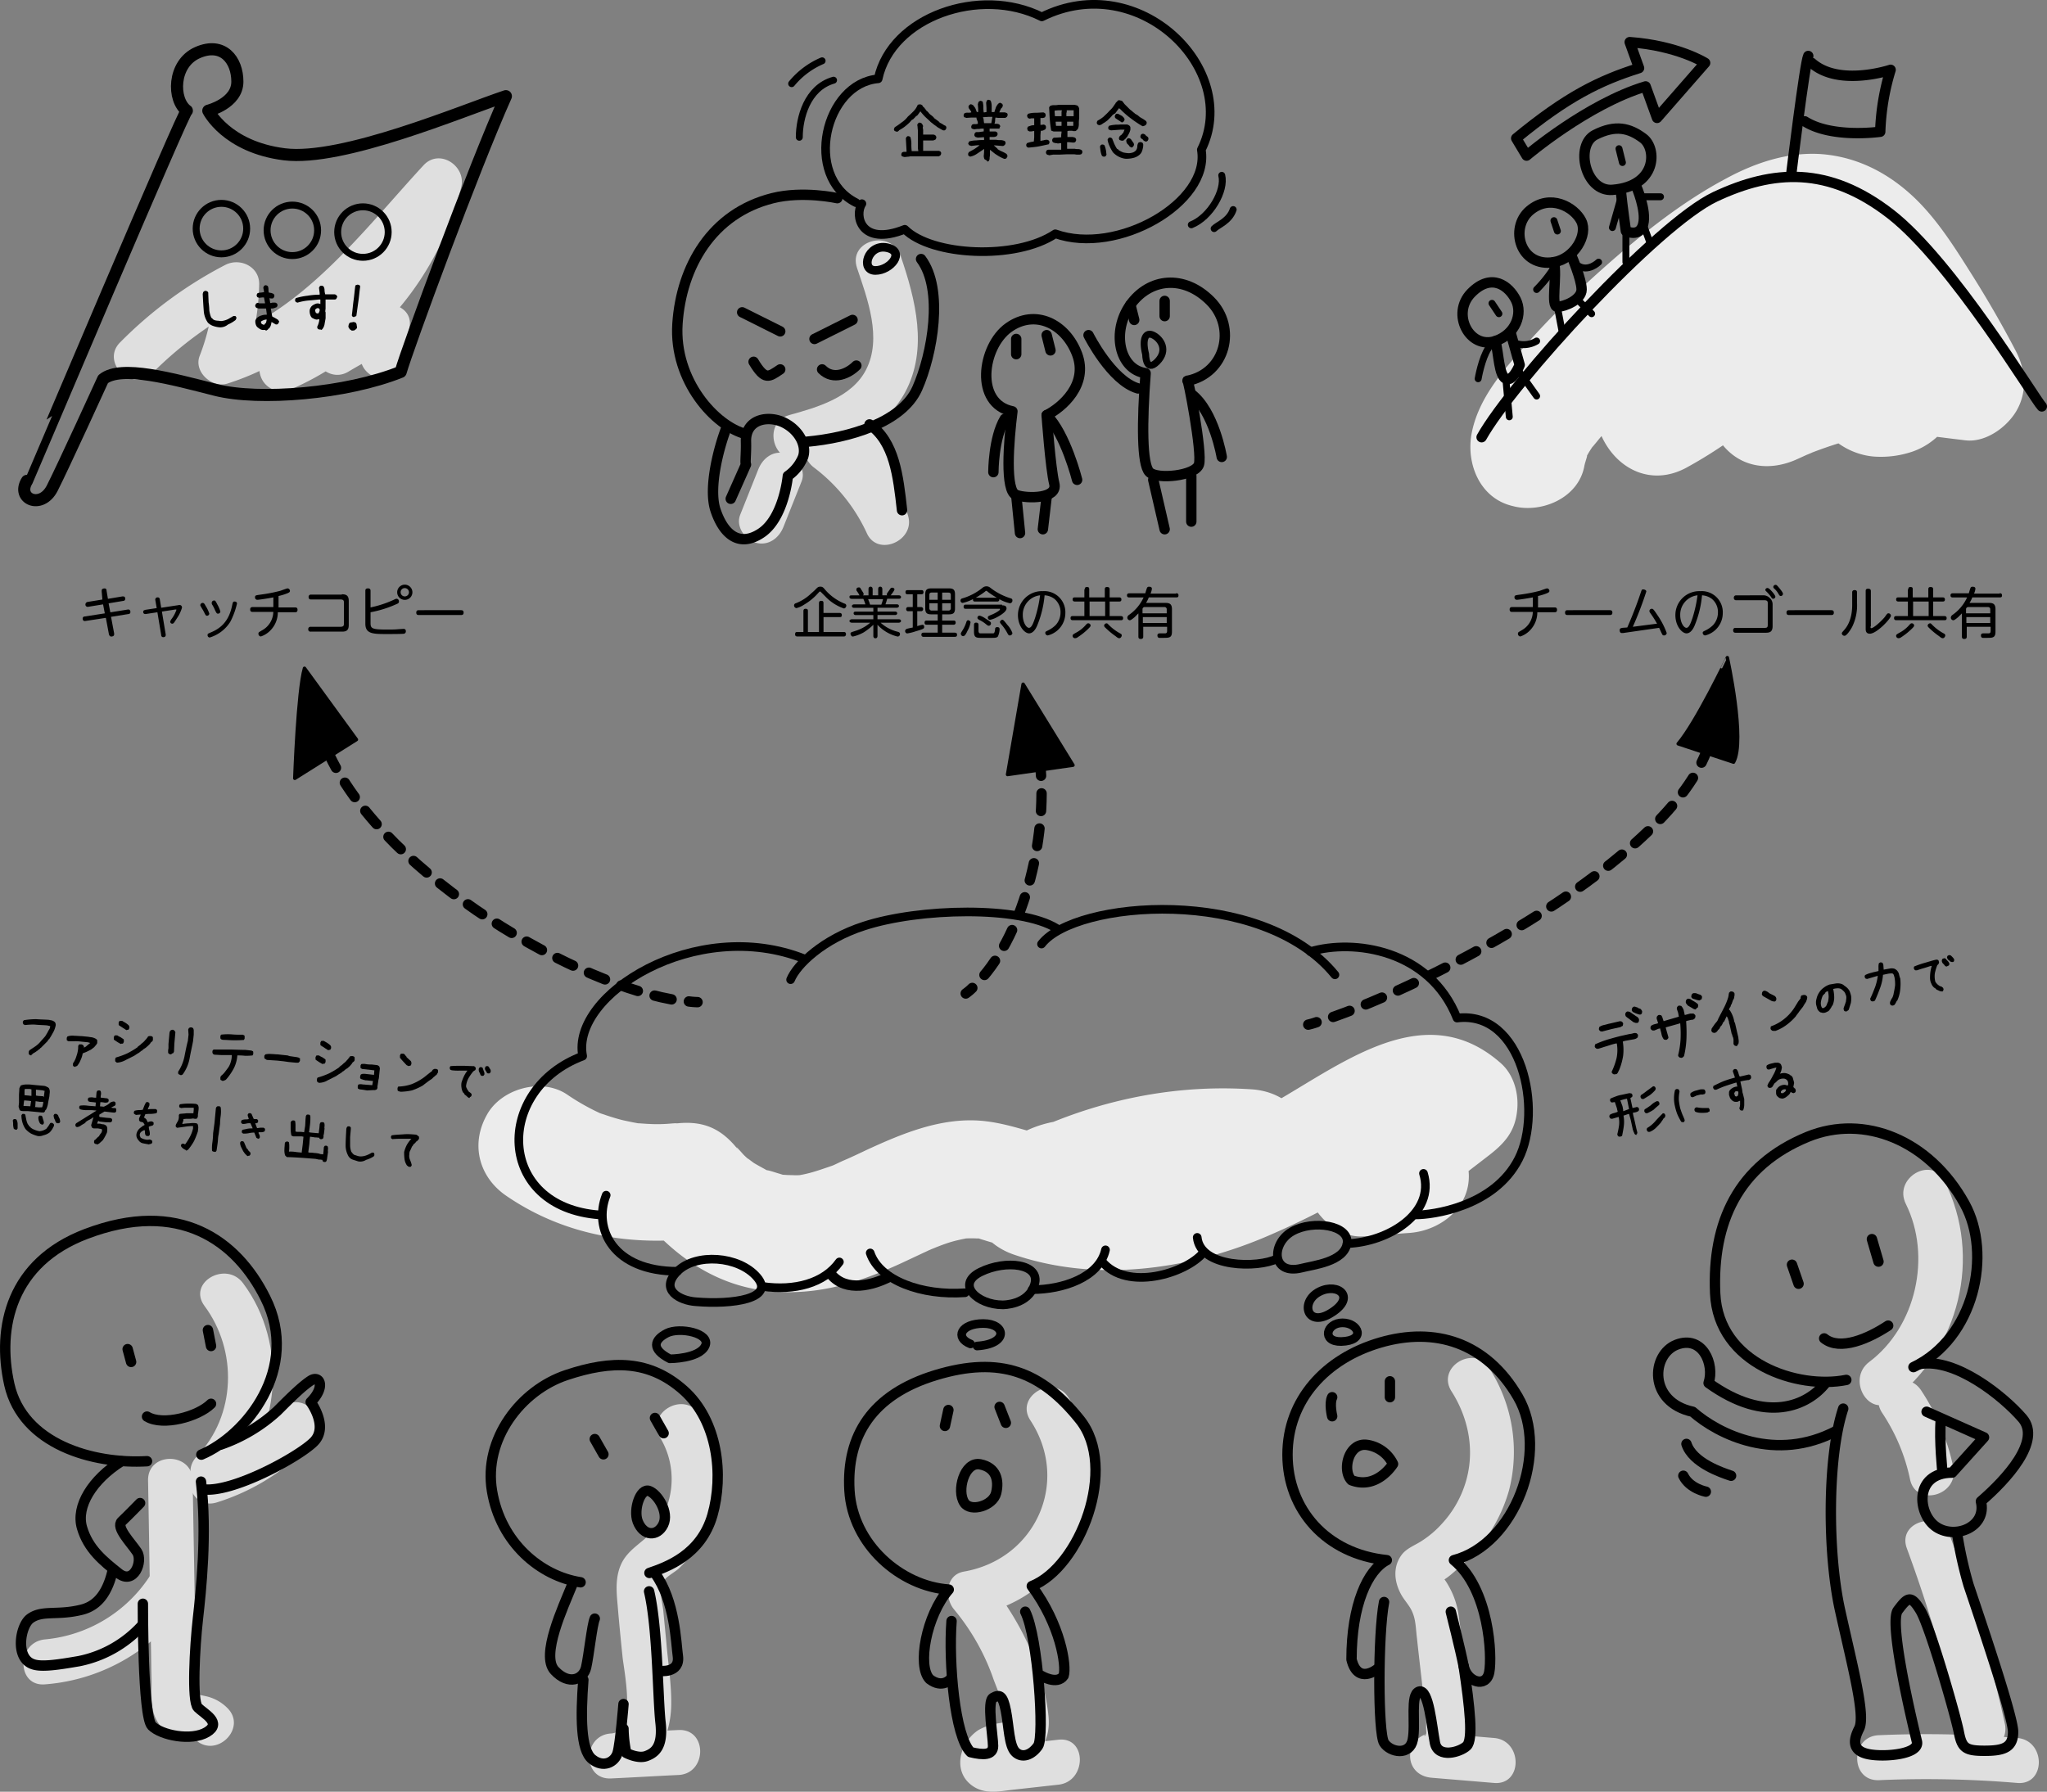<svg xmlns="http://www.w3.org/2000/svg" viewBox="0 0 591.59 517.91"><rect x="0" y="0" width="591.59" height="517.91" fill="#808080" stroke="none"/><defs><style>.cls-1{fill:#ececec;}.cls-2,.cls-3,.cls-5,.cls-6,.cls-7,.cls-8,.cls-9{fill:none;stroke-linecap:round;}.cls-10,.cls-2,.cls-3,.cls-5,.cls-6,.cls-7,.cls-8,.cls-9{stroke:#000;stroke-linejoin:round;}.cls-2,.cls-7,.cls-8,.cls-9{stroke-width:3px;}.cls-3{stroke-width:2px;}.cls-4{fill:#dfdfdf;}.cls-5{stroke-width:2.5px;}.cls-6{stroke-width:3.5px;}.cls-7{stroke-dasharray:5.03 5.03;}.cls-8{stroke-dasharray:5.09 5.09;}.cls-9{stroke-dasharray:5.06 5.06;}</style></defs><title>アセット 1</title><g id="レイヤー_2" data-name="レイヤー 2"><g id="レイヤー_1-2" data-name="レイヤー 1"><path class="cls-1" d="M457.89,134.68c.1-.8,1.5-4.6.3-2.1a29.59,29.59,0,0,1,2.6-4.2c-1.8,2.4,1.2-1.3,1.6-1.8,1.1-1.3,2.3-2.6,3.5-3.9,4.7-5.2,9.6-10.2,14.7-14.9,10.8-10.1,18.4-16.3,30.8-24.1,1.5-.9,3-1.8,4.5-2.6.5-.3,4.9-2.1,2.2-1.1a29,29,0,0,1,4.8-1.4c-2.8.6,1.1,0,2,.1-2.7-.2.8.3,1.7.6-2.8-1,.1.3,1.2.9,2.8,1.6-1.1-1.6,1.2,1.1,1,1.1,2.1,2.2,3.1,3.3,2.4,2.5-1-1.7,1.1,1.4.9,1.2,1.8,2.5,2.6,3.8,1.9,2.9,3.8,5.8,5.6,8.7,4.1,6.7,8,13.5,11.7,20.5,4.9-8.5,9.8-17.1,14.7-25.6-10.9-1.3-21.2-2.8-33.3-5-5.8-1-11.6-2.1-17.3-3.4-4.9-1.1-2.7-1.7,1.2,8.1,4.3,3.7,5.2,6.9,2.6,9.8l1.1-1.1c1.2-.9,1.6-.9.2-.2.4-.2,4.7-2.1,1.5-.9-6.4-8.3-12.8-16.6-19.2-25a24.76,24.76,0,0,1-1.9,2.6c1-1.3.9-1.2-.3.4-1.4,1.7-2.8,3.3-4.2,4.9-2.9,3.2-6,6.2-9.2,9.1-1.6,1.4-3.3,2.8-4.9,4.2,2.4-1.9-2.6,1.8-3,2.2a125.25,125.25,0,0,1-11,6.8c8.3,3.4,16.6,6.8,25,10.2-1-2.9-1.1-1.7-.4,3.5q-1.2,2.25-.3.6c1-1.5,1.8-3,2.9-4.4-2.1,2.7,1.1-1.1,1.3-1.3q1.5-1.65,3.3-3.3c.8-.7,1.5-1.4,2.3-2-1.4,1.1-1.4,1,.2-.2,1.3-.9,2.6-1.7,3.9-2.5s2.7-1.5,4.1-2.2c1.8-.8,1.9-.9.2-.2a14.27,14.27,0,0,1,2.2-.8c1.7-.6,3.4-1.1,5.2-1.6,1.1-.3,5.7-.8,1-.4,1.6,0,1.7,0,.2-.2-5.7-.5-8.7-5-9.3-13.4-.7,2-.8,2.2-.1.6a15.06,15.06,0,0,1-1.1,2.2,58,58,0,0,1-5.6,9.2c1.8-2.4-1.1,1.2-1.5,1.7-1.5,1.6-3.1,3.1-4.7,4.6-6.3,5.7-6.2,16-1.3,22.3,5.5,7.1,14.1,8,21.9,4.4l3.3-1.5c-1.6.7.6-.2,1-.4q3.9-1.5,7.8-2.7a111.68,111.68,0,0,1,15.2-3.5l-21.5-16.4c-.2,2.3-.4,4.6-.6,6.8-.8,9.6,8.5,16.4,17,17a28.41,28.41,0,0,0,11.2-1.5c8.4-3,14.8-11.7,11.9-20.9-2.7-8.2-11.9-15.1-20.9-11.9-3.7,1.3,1.8.6-2.2.3l17,17c.2-2.3.4-4.6.6-6.8.4-5.2-2.8-10.3-6.7-13.3-4.6-3.5-9.3-4-14.8-3a139.09,139.09,0,0,0-35.5,11.5c6.9,8.9,13.7,17.8,20.6,26.7,9.6-8.6,18.3-20.7,21.8-33.3,2.7-10-.8-21.5-10.3-26.5-7.2-3.8-15-3.4-22.7-1.6-12.4,3-23.7,9.5-33.2,17.9-10,8.9-21.7,24.3-16.1,38.4,4.1,10.3,14.5,15.9,25,10.2,18.8-10.3,34.4-24.9,46.8-42.4,8.4-11.8-5.6-29.9-19.2-25-10.4,3.7-21.2,10.8-24.7,21.9-4.3,13.5,4.9,25.2,18,28,19.7,4.3,39.7,7.2,59.7,9.6,5.8.7,11.9-3.7,14.7-8.4,3.2-5.4,2.8-11.7,0-17.2-4.2-8.1-8.8-16-13.7-23.7-4.6-7.3-9.5-14.9-15.8-20.9-7.4-7-16.2-11.6-26.4-12.5-9.8-.8-19.4,2.4-27.9,7-14.9,7.9-28.6,19.5-40.9,30.8a234,234,0,0,0-17.1,17.4c-6.6,7.4-13.7,15.5-15.6,25.6-1.6,8.7,2.4,18.7,11.9,20.9,8.1,2.2,19-2.2,20.7-11.6Z"/><path class="cls-2" d="M428.19,126.38c8.9-15.9,50.7-61.6,67.5-69.5s32.8-8.9,50.7,5,41.7,53.6,43.7,55.6"/><path class="cls-2" d="M523.59,18.18c7.9,7,22.8,2,22.8,2a68.47,68.47,0,0,0-3,17.9s-13.9,2-21.8-3"/><path class="cls-2" d="M522.59,16.18c-1,2-5,34.8-5,34.8"/><path class="cls-2" d="M466,54.88c-7.9.6-10.9-12.9-5-15.9s9.9-2,13.9,1S478.89,53.88,466,54.88Z"/><path class="cls-2" d="M468.39,54.88c.5,5,1.5,11.9,1.5,11.9s4,2,5-2-2-10.9-2-10.9"/><line class="cls-3" x1="469.89" y1="66.78" x2="469.89" y2="75.78"/><line class="cls-3" x1="474.89" y1="64.78" x2="476.89" y2="70.28"/><line class="cls-3" x1="474.39" y1="56.88" x2="479.89" y2="56.88"/><line class="cls-3" x1="468.39" y1="57.38" x2="465.99" y2="65.78"/><path class="cls-2" d="M449.09,75.78c-9.8,1.6-12.9-9.9-7-14.9s12.9-1,14.9,3S455,74.78,449.09,75.78Z"/><path class="cls-2" d="M449.09,75.78c1,4-1,12.9,1,12.9s7-2,7-5-3-9.9-3-9.9"/><line class="cls-3" x1="450.09" y1="88.68" x2="451.59" y2="96.58"/><line class="cls-3" x1="455.99" y1="86.68" x2="459.99" y2="90.68"/><path class="cls-3" d="M456,76.78c3,2,6-1,6-1"/><path class="cls-3" d="M448.59,78.18a36.27,36.27,0,0,1-4.5,5.5"/><line class="cls-3" x1="467.89" y1="42.98" x2="468.89" y2="46.98"/><line class="cls-3" x1="449.09" y1="63.78" x2="450.09" y2="66.78"/><path class="cls-2" d="M432.19,98.58c-7.5,2.5-12.9-7.9-7-13.9s10.9-2,12.9,2S438.09,96.58,432.19,98.58Z"/><path class="cls-2" d="M432.19,98.58c1,4,1,9.9,3,10.9s4-4,4-4l-2.5-8.9"/><line class="cls-3" x1="439.09" y1="107.48" x2="444.09" y2="114.48"/><line class="cls-3" x1="435.19" y1="109.48" x2="436.19" y2="120.48"/><path class="cls-3" d="M430.19,100.58c-2,3-3,8.9-3,8.9"/><path class="cls-3" d="M437.59,99.08a7.26,7.26,0,0,0,6.5-.5"/><line class="cls-3" x1="431.19" y1="87.68" x2="433.19" y2="90.68"/><path class="cls-2" d="M492.79,18.18s-7.9-5-21.8-6l2.7,7.5c-11.4,3.6-20.8,8.2-35.5,20.3l3,5s17.5-14.9,34.4-20l3.3,9.1Z"/><path class="cls-4" d="M59.09,377.48c9.6,12.9,9.2,31.6-2.2,43.5-5.8,6,3.4,15.2,9.2,9.2,15-15.7,17.3-41.6,4.2-59.2-4.9-6.7-16.2-.3-11.2,6.5Z"/><path class="cls-4" d="M42.79,428c.3,15.5.5,30.9.8,46.4.1,3.6.1,7.2.2,10.9.1,3.5-.4,7.4.9,10.7a9.91,9.91,0,0,0,6.1,5.9c1.2.4,5.1.5,5.6.9,6.1,5.8,15.3-3.4,9.2-9.2a12.44,12.44,0,0,0-5.7-3.2c-.9-.2-3.2-.8-4.1-.6-.2,0-.4-.1-.6-.1,1.3,2,1.9,2.2,1.6.5,1-2-.1-7.5-.2-9.9-.1-3.6-.1-7.2-.2-10.9-.2-13.8-.5-27.6-.7-41.4-.1-8.4-13.1-8.4-12.9,0Z"/><path class="cls-4" d="M13,486.88a54.29,54.29,0,0,0,41.5-24.7c4.6-7-6.7-13.6-11.2-6.6a40.61,40.61,0,0,1-30.2,18.3c-8.4.7-8.4,13.7-.1,13Z"/><path class="cls-4" d="M62.69,434.28a63,63,0,0,0,27.8-17.7c5.6-6.2-3.6-15.4-9.2-9.2a49.51,49.51,0,0,1-22.1,14.4c-7.9,2.5-4.5,15,3.5,12.5Z"/><path class="cls-2" d="M42.49,422.38c-15.7.9-35.9-4.9-39.8-22.2-3.7-16.6.6-35.3,22.2-43.5,26.8-10.2,43.5,1.8,51.8,18.5,10.2,20.3-5.5,39.8-18.5,45.3"/><path class="cls-2" d="M35.09,422.38c-8.4,5.3-13.2,13-11.4,19.2s6.2,9.7,10.6,13.2,7.1-3.5,5.3-6.2-6.2-7.1-4.4-8.8,5.3-5.3,5.3-5.3"/><path class="cls-2" d="M58.09,428.28c1.8,15,0,31.7-.9,39.7s-1.8,23.8,0,25.6,7.1,4.4,2.6,7.1-13.2.9-15.9-1.8-2.6-35.3-2.6-35.3"/><path class="cls-2" d="M32.49,454.28c-1.8,7.5-5.3,10.1-8.8,11-7.1,1.8-11.5,0-15,2.6-2.9,2.2-4.4,11.5.9,13.2,2.6.9,7.9,0,13.2-.9a33.55,33.55,0,0,0,18.5-10.6"/><path class="cls-2" d="M58.49,430.48c8.4,1.3,27.8-9.3,32.2-13.7s-.9-11.5-.9-11.5c4.4-4.4,2.6-7.9,0-6.2s-6.2,5.3-9.7,8.8a46.79,46.79,0,0,1-16.3,9.7"/><path class="cls-2" d="M42.49,409.48c4.6,2.8,14.8,0,18.5-3.7"/><line class="cls-2" x1="36.89" y1="389.98" x2="37.89" y2="393.68"/><line class="cls-2" x1="60.09" y1="384.48" x2="60.99" y2="389.08"/><path class="cls-1" d="M146.49,345.78c16.9,11.5,36.7,14.7,56.7,11.9l-19.2-7.8c8.8,11.4,20.5,20.5,35.1,22.9,15,2.4,27.8-1.4,41.3-7.6,2.6-1.2,5.1-2.4,7.7-3.6.3-.2,4.9-2,1.5-.7,1.2-.4,2.3-.9,3.5-1.3a33.11,33.11,0,0,1,4.2-1.2c1.7-.4,2.9-.5.5-.3a32.33,32.33,0,0,1,4.4-.1c3.9.1-2.5-.9,1.9.4,14.4,4.5,32,8,43.2-5.3,4-4.7,6.1-10.3,4.4-16.5-1.5-5.5-6.2-10.6-11.9-11.9-9.3-2.1-18.9-1-27,4.3-9.9,6.6-12.1,23.3,0,29.4,26.6,13.2,53.7,2,77.5-11.8,6.3-3.6,10.1-12.1,7.8-19.2-2.4-7.5-8.6-12-16.4-12.5-25.3-1.7-50.6,4.5-72.7,16.8-5.9,3.3-9,10.4-8.1,16.9.9,6.9,5.7,11.9,12.2,14.1,23.5,8,49.6,4.5,72.1-4.9a238,238,0,0,0,32.5-16.8c4.3-2.7,8.5-5.7,13.2-7.7-2.2,1-.5.3.8-.1,1.8-.5,2.9.2.3-.3,2.2.4.5,0-.6-.4,3,1.1-1.2-.9-1.7-1.2,1.1-8.9,2.3-17.8,3.4-26.7l-27.4,21.1c-5.8,4.5-10.3,11.4-7.8,19.2,2.2,6.7,8.8,13.1,16.4,12.5,4.4-.3,8.8-.7,13.2-1,8.8-.7,17.4-7.3,17-17-.4-8.6-7.5-17.8-17-17-4.4.3-8.8.7-13.2,1,2.9,10.6,5.7,21.1,8.6,31.7l27.4-21.1c4.4-3.4,7.4-6.7,8.1-12.4.7-5-.7-10.8-4.7-14.3-23.4-20.6-49,3.1-70.4,14.1-2.6,1.4-5.3,2.7-8,3.9-3,1.3,3.6-1.4-1.7.7-1.4.5-2.8,1.1-4.2,1.6a114,114,0,0,1-17.1,4.7c-.5.1-4.2.6-1.6.3-1.5.2-2.9.3-4.4.4a86.11,86.11,0,0,1-8.8.1l-4.4-.3c2.4.3-.7-.1-1.6-.3a62.44,62.44,0,0,1-9.4-2.6c1.4,10.4,2.7,20.7,4.1,31.1,2.3-1.3,4.7-2.5,7-3.7,1.1-.5,2.1-1,3.2-1.5h0c.5-.2,1.1-.4,1.6-.6a118.45,118.45,0,0,1,15.1-4.5c2.3-.5,4.6-.9,6.9-1.3,5.5-.9-1.6.1,1.6-.2l3.5-.3a115,115,0,0,1,16.6,0c-2.9-10.6-5.7-21.1-8.6-31.7-4.3,2.5-8.6,4.9-13,7.1-1.1.5-2.1,1-3.2,1.5-.3.1-3.1,1.4-2,.9s-1.7.6-2,.7c-1.4.5-2.7.9-4.1,1.4a48.84,48.84,0,0,1-6.6,1.6c-1.3.3-2.2.2-.4.1-1.1.1-2.2.2-3.2.2s-2.1,0-3.2-.1c-4.2-.2,1.1.7-1-.2-1-.4-2.1-.5-3.1-.9-2.7-.8,3.3,1.7-1.3-.5v29.4c2.8-1.9-1.5-.5,1.8-1-3.2.5,2.4.9-1,.1-2.5-9.5-5-18.9-7.5-28.4-1.7,2,.4.5,1.4-.3,1.1-.4,1.1-.4.2-.1q-1.8.45,1.2,0h-2.7c3.5-.3.7.1-.8-.3-6.4-1.6-12.2-3.8-18.9-4.4-11.8-1-23,3.7-33.4,8.5-2.1,1-4.2,2-6.3,2.9-1.2.5-2.3,1.1-3.5,1.6-2.5,1.1,3.6-1.3-.9.3-2.1.7-4.3,1.5-6.5,2-1.6.4-3.1.5-.6.3a22.57,22.57,0,0,1-3.7.1c-1.2,0-2.5-.1-3.7-.2,1.6.2,1.8.3.2-.2-1.1-.3-2.4-.8-3.5-1-1.7-.3,1.9,1.2-.7-.3-1.1-.6-2.2-1.2-3.2-1.8-.6-.4-3.2-2.5-.8-.4-.8-.7-1.5-1.3-2.2-2-.2-.2-3.4-3.9-1.3-1.1-5.2-6.8-10.8-9-19.2-7.8,3.4-.5-1.3,0-2,0a40.05,40.05,0,0,1-4.9,0c-.8,0-5-.4-2,0-1.9-.3-3.8-.7-5.6-1.1-1.6-.4-3.2-.9-4.7-1.4-.8-.3-1.6-.5-2.3-.8,1.3.6,1.4.6.3.1a65.63,65.63,0,0,1-9.3-5.3c-7.4-5-19.2-1.7-23.3,6.1-4.7,8.6-2,18,5.9,23.3Z"/><path class="cls-4" d="M190.79,415.58a23.22,23.22,0,0,1,2.1,19.4,21.74,21.74,0,0,1-5.1,8.5c-2.7,2.7-6,4.5-7.9,7.9-2.1,3.9-1.8,8.2-1.4,12.5.4,4.9.9,9.9,1.4,14.8.4,4.3,4.3,22-3.3,22.4-8.3.5-8.4,13.4,0,13,6.5-.3,13-.7,19.5-1,8.3-.4,8.4-13.4,0-13-6.5.3-13,.7-19.5,1v13c11.4-.7,17.2-10.6,17.4-21.2.1-6-.9-12-1.4-18l-.9-9.3c-.2-2-1.3-6-.4-7.9.8-1.7,3.4-3,4.8-4.2a38.87,38.87,0,0,0,4.6-5.3,34.22,34.22,0,0,0,5.4-11.8,36.22,36.22,0,0,0-3.9-27.5c-4.5-7-15.7-.5-11.4,6.7Z"/><path class="cls-4" d="M297.79,410.58c11.6,17.7,1.5,40.1-19.2,43.7-5.3.9-5.7,7.5-2.9,10.9a64.34,64.34,0,0,1,11.5,20.4c1,2.7,3.6,8.5,3,11.4.3,1.4.2,1.7-.2.9-.9.2-1.9.3-2.8.5a16.74,16.74,0,0,0-4.4,1.7c-5.4,3.5-7.7,11.9-1.8,16.1,3.5,2.5,7.5,1.7,11.4,1.2l13.5-1.5c8.2-.9,8.3-13.9,0-13-4.2.5-8.4.9-12.6,1.4-1,.1-4.6.1-5.4.6-.7,4.6.2,6.5,2.7,5.9a7.85,7.85,0,0,1,1.4-.2c7.7-1.4,11.9-7,11-14.8-1.6-14.7-8.9-28.6-18.2-39.9-1,3.6-1.9,7.2-2.9,10.9,28.7-5,42.8-38.6,26.9-62.8-4.3-6.9-15.6-.4-11,6.6Z"/><path class="cls-4" d="M419.49,402.18c5.1,8,6.9,17.7,3.9,26.9a30.69,30.69,0,0,1-6.7,11.4,28.46,28.46,0,0,1-5.6,4.8c-1.9,1.3-4.3,2.1-5.8,3.9-2.9,3.6-2.4,8.2-.2,12,1,1.7,2.5,3.2,3.2,5.1.9,2.2.9,4.8,1.2,7.1.6,5.7,1.3,11.3,1.9,17,.3,2.6.7,5.1.8,7.7a17.63,17.63,0,0,0,0,2.3c.3,2.4-2.3,1.1,1.6.5-8.2,1.1-8.5,12.3,0,13l18,1.5c8.3.7,8.3-12.3,0-13l-18-1.5v13c13.7-1.8,11.4-16.3,10.2-26.4-.8-6.7-1.4-13.5-2.4-20.2a23.43,23.43,0,0,0-2.9-8.8,17.26,17.26,0,0,0-1.9-2.8c-.3-.4-.6-.9-.9-1.3-1.9,3.2-2,4.2-.5,3.1,2.3-.5,5.1-3.4,6.9-4.9a48,48,0,0,0,5.8-6.1,45.33,45.33,0,0,0,8-15.6,44.61,44.61,0,0,0-5.7-35.4c-4.2-6.9-15.4-.4-10.9,6.7Z"/><path class="cls-2" d="M419.29,465.88s2.8,11.1,3.7,15.7,6.5,6.5,7.4,1.8,0-24-10.2-32.4c17.6-4.6,27.7-31.4,18.5-47.2s-24-20.3-39.8-15.7-26.8,16.6-26.8,32.4,11.1,28.7,28.7,30.5c-5.5,2.8-10.2,12.9-10.2,28.7,1.8,7.4,7.4,2.8,7.4,2.8"/><path class="cls-2" d="M390.59,427.88c-2.8-2.8-.9-11.1,4.6-10.2a9.93,9.93,0,0,1,7.4,5.5S398,430.68,390.59,427.88Z"/><path class="cls-2" d="M385,403.88c-.9,1.8,0,5.5,0,5.5"/><line class="cls-2" x1="401.69" y1="399.28" x2="401.69" y2="403.88"/><path class="cls-2" d="M423,481.58c1.8,12,2.8,21.3.9,23.1s-8.3,3.7-9.2-.9-1.8-15.7-4.6-14.8c-2.6.9-.9,9.2-1.8,13.9s-6.5,3.7-8.3.9-1.8-31.4,0-40.7"/><path class="cls-2" d="M300.89,484.38s4.6,2.8,6.5,0c.9-2.8-.9-14.8-9.2-25.9,13.9-5.5,25-34.2,13.9-48.1s-23.1-18.5-41.6-12.9-25.9,17.6-25,33.3,14.8,27.7,28.7,28.7c-6.5,7.4-9.2,22.2-5.5,25.9,3.7,2.8,6,0,6,0"/><path class="cls-2" d="M275,468.58c-.9,12,.9,33.3,5.5,37.9,3.7.9,6.5.9,6.5-1.8s-1.8-12.9,0-13.9,2.8-.9,3.7,3.7.9,10.2,2.8,12,4.6.9,6.5-1.8,0-31.4-3.7-38.8"/><path class="cls-2" d="M278.69,434.38c-2.3-3.4,0-12,4.6-11.1s5.5,4.6,4.6,8.3S280.49,437.18,278.69,434.38Z"/><line class="cls-2" x1="274.09" y1="407.58" x2="273.09" y2="412.18"/><line class="cls-2" x1="288.89" y1="406.68" x2="290.69" y2="411.28"/><path class="cls-2" d="M167.79,457.38c-11.6-1.8-23.1-11.4-25.6-26.4s8.3-29.1,21.5-33.5,24-4.4,33.9,4.4,11.6,24.6,8.3,36.1-13.2,15-18.2,16.7"/><path class="cls-2" d="M165.29,458.28c-2.5,6.2-9.1,20.2-5,24.6s8.3,2.6,9.1-.9,1.7-12.3,2.5-14.1"/><path class="cls-2" d="M187.59,460c2.5,10.6,2.5,30.8,3.3,37.9s-1.7,8.8-4.1,9.7-5.8-.9-5.8-.9a35.73,35.73,0,0,1-.8-7"/><path class="cls-2" d="M168.59,485.58c-.8,10.6-.8,20.2,2.5,22.9s6.6.9,7.4-1.8,1.7-14.1,1.7-14.1"/><path class="cls-2" d="M189.29,454.78c5.8,7.9,6.1,20.3,6.6,23.8.8,5.3-5.4,4.4-5.4,4.4"/><path class="cls-2" d="M184.29,439.78c-1.3-3.5.8-9.7,3.3-8.8s5.8,6.2,4.1,9.7S186,444.18,184.29,439.78Z"/><line class="cls-2" x1="171.89" y1="415.98" x2="174.39" y2="420.38"/><line class="cls-2" x1="189.29" y1="409.88" x2="191.79" y2="414.28"/><path class="cls-5" d="M280.49,388.48c-4.6-1.8-2.8-5.9,3.7-5.9s7.4,5.9-1.8,6.5"/><path class="cls-5" d="M384.09,379.88c-6.5,3.6-8.3-3.7-2.8-6.5S392.39,375.18,384.09,379.88Z"/><path class="cls-5" d="M376.09,366.58c-8.6,2.1-8.8-7.1-2.7-10.6s16.8-1.8,15.9,3.5S379.59,365.68,376.09,366.58Z"/><path class="cls-5" d="M289.79,377.18c-7.3,0-13.7-5.9-6.4-9.5s17.4-2.4,15.6,3.6S289.79,377.18,289.79,377.18Z"/><path class="cls-5" d="M193.59,392.78c-5.5-2.8-4.6-5.5-.9-7.4s12.9,0,11.1,3.7S193.59,392.78,193.59,392.78Z"/><path class="cls-5" d="M195.79,367.48c-5.4,5.4.8,8.5,5.3,8.8,10.6.9,23-.9,17.7-7.1S201.09,362.18,195.79,367.48Z"/><path class="cls-5" d="M369,363.88c-5.3,2.7-22.1,2.7-23-6.2"/><path class="cls-5" d="M298.29,372.78c8.8,0,19.4-3.5,21.2-11.5"/><path class="cls-5" d="M278.89,373.68c-12.4.9-24.7-3.5-27.4-11.5"/><path class="cls-5" d="M318.59,364.78c7.1,8.4,23.9,3.5,29.2-2.7"/><path class="cls-5" d="M220.49,371.88c9.1,1.3,17.7-.9,22.1-7.1"/><path class="cls-2" d="M240.19,368.38c4.4,5.3,12.2,3,16.6.8"/><path class="cls-5" d="M195.79,367.48c-18.7,0-24.4-12.4-20.6-22"/><path class="cls-5" d="M228.49,283.18c1.8-4.4,9.4-11.7,21.2-15.5,15.9-5.2,45.1-5.9,55.7.7"/><path class="cls-5" d="M301,272.88c9.7-12.6,63.6-17,84.8,8.9"/><path class="cls-5" d="M389.29,359.48c11.9-.4,25.6-8.8,22.1-20.3"/><path class="cls-5" d="M378.69,275.08c12.4-3.7,34.5-.7,42.4,19.2,18.8-2.3,24.9,26.7,17.8,40.7s-25.2,16.2-29.6,16.2"/><path class="cls-5" d="M387.59,387.78c-5.7.1-4.3-5.4.4-5.4S394.89,387.58,387.59,387.78Z"/><path class="cls-5" d="M173.29,351.18c-30-2.2-30.5-36.3-4.9-45.9-3.5-17.7,32.7-40.6,64.1-28.1"/><path class="cls-4" d="M550.79,348c7.5,15.1,3,35.5-10.6,45.7-6.6,5-.1,16.3,6.6,11.2,19.5-14.7,26.2-41.5,15.2-63.5-3.7-7.4-14.9-.9-11.2,6.6Z"/><path class="cls-4" d="M544,408.48a54.66,54.66,0,0,1,8,19.1c1.7,8.2,14.2,4.7,12.5-3.5a64,64,0,0,0-9.3-22.2c-4.6-6.9-15.9-.4-11.2,6.6Z"/><path class="cls-4" d="M551.09,447.58a408.35,408.35,0,0,1,15.8,54.1c1.8,8.2,14.3,4.7,12.5-3.5a408.35,408.35,0,0,0-15.8-54.1c-2.8-7.8-15.4-4.4-12.5,3.5Z"/><path class="cls-4" d="M543,514.58a314.24,314.24,0,0,1,40,.8c8.3.7,8.3-12.3,0-13a313.86,313.86,0,0,0-40-.8c-8.3.3-8.4,13.3,0,13Z"/><path class="cls-2" d="M533.59,398.88c-13.9,2.8-37-4.6-37.9-25s6.5-37,26.8-45.3c16.2-6.6,35.1.9,45.3,19.4,8,14.5,2.8,38.8-14.8,47.2"/><path class="cls-2" d="M554.89,394.28c10.2-1.8,24,9.2,29.6,15.7s-4.6,17.6-12,24c1.8,7.4-7.4,11.1-12.9,7.4s-6.5-15.7,4.6-15.7l9.2-10.2-16.6-7.4"/><path class="cls-2" d="M532.69,407.18c-4.6,13.9-4.6,41.6-.9,58.3s7.4,30.5,5.5,34.2-1.8,6.5,2.8,7.4,14.8,0,13.9-3.7-8.3-34.2-5.5-37.9,3.7-4.6,6.5,0,10.2,30.5,11.1,35.1,1.8,5.5,7.4,5.5,8.3-.9,8.3-5.5-10.3-34.7-12.9-42.5a117.78,117.78,0,0,1-3.2-14.3"/><path class="cls-2" d="M560.89,410.38c-.5,6,.5,15.3.5,15.3"/><path class="cls-2" d="M527.59,399.78c-5.1,6.5-17.1,12-33.8,0,1.8-5.5-1.8-13.9-9.2-11.1s-8.3,16.6,4.6,19.4c7.4,6.5,24,14.8,41.6,5.5"/><path class="cls-2" d="M527.19,386.88c4.6,3.7,12.9,0,18.5-3.7"/><line class="cls-2" x1="517.89" y1="365.58" x2="519.79" y2="371.08"/><line class="cls-2" x1="540.99" y1="358.18" x2="542.89" y2="364.68"/><path class="cls-2" d="M487.39,417.38c1.8,5.5,10.2,8.3,12.9,9.2"/><path class="cls-2" d="M486.49,426.58c1.8,3.7,6.5,4.6,6.5,4.6"/><path d="M9,305.08c-.1,0-.2-.1-.3-.1s-.2-.1-.3-.2-.1-.2-.1-.4V304l.2-.4,1.5-1a8,8,0,0,0,1.7-1.5c.5-.6,1-1.1,1.4-1.6.1-.2.2-.3.3-.5s.2-.3.3-.5.3-.6.5-.9a1.69,1.69,0,0,0,.3-1l-.9-.2c-1.1-.1-2.2-.1-3.2-.2s-2.1,0-3.2.1l-.4-.2c-.1-.1-.1-.2-.2-.4v-.4l.3-.4a21.86,21.86,0,0,1,3.6-.3c1.2.1,2.4.1,3.7.2.3.1.6.1.9.2a2.18,2.18,0,0,1,.8.5,1.42,1.42,0,0,1,.2.6,1.7,1.7,0,0,1-.1.7,6.39,6.39,0,0,1-.8,1.9c-.3.6-.7,1.2-1,1.7h-.1l-.4.6-1.5,1.5-.4.4h-.1l-.1.2-.4.3-.4.3-.4.3-.3.2-.7.4v.1a.37.37,0,0,1-.3.1C9.19,305,9.09,305,9,305.08Z"/><path d="M21.59,308.38l-.4-.2c-.1-.1-.1-.2-.1-.4v-.4a6.81,6.81,0,0,0,1-2.1,8.56,8.56,0,0,0,.5-2.3v-.6l.2-.4c.1-.1.2-.1.4-.1h.4l.4.2c.1.1.1.2.2.3s.1.2,0,.4h.1a1.61,1.61,0,0,0,.7-.4c.2-.2.5-.4.7-.6l.4-.3-.7-.2-2-.2a10.87,10.87,0,0,0-1.8-.1h-1.8l-.4-.2c-.1-.1-.1-.2-.1-.4V300l.2-.4a4.42,4.42,0,0,1,2-.2c.7,0,1.4.1,2.1.1l2,.2c.4.1.8.1,1.2.2a3.7,3.7,0,0,1,1.1.5v.1H28a.75.75,0,0,1,.1.5v.5a2.19,2.19,0,0,1-.3.5c-.1.2-.3.3-.4.5l-.3.3-.4.3-.4.3-1.2.6c-.4.2-.8.3-1.2.5a7,7,0,0,1-.6,1.9,5.85,5.85,0,0,1-1,1.7c-.1.1-.2.1-.4.1C21.89,308.38,21.79,308.38,21.59,308.38Z"/><path d="M34.89,301.78c-.3-.2-.7-.4-1-.6l-.9-.6c-.1-.1-.1-.2-.1-.4v-.4l.2-.4c.1-.1.2-.1.4-.1h.4a4.05,4.05,0,0,0,.9.5l.9.6c.1.1.1.2.1.4v.4l-.2.4a.37.37,0,0,1-.3.1C35.09,301.68,35,301.68,34.89,301.78Zm-1.1,5.4-.4-.3c-.1-.1-.1-.2-.1-.4v-.4l.2-.4a21.9,21.9,0,0,0,3.3-1.2,23.81,23.81,0,0,0,3-1.8v-.1l.8-.6.3-.3a6.47,6.47,0,0,0,.9-.8c.2-.3.5-.5.6-.7s.3-.3.3-.4a.22.22,0,0,1,.2-.2c.1-.1.2-.1.4-.1h.4l.4.2a.75.75,0,0,1,.1.5v.5a1,1,0,0,1-.4.5,1,1,0,0,0-.4.5l-.6.6-.8.7h-.1l-.2.2h-.1l-.2.2-.5.4h-.1l-.2.2a4.7,4.7,0,0,1-.9.6l-.9.6-2.4,1.2A6.07,6.07,0,0,1,33.79,307.18Zm2.6-9.5-2-1.3c-.1-.1-.1-.2-.1-.4v-.4l.2-.4c.1-.1.2-.1.4-.1h.4c.3.2.7.4,1,.6a5.5,5.5,0,0,1,.9.7c.1.1.1.2.2.4v.4l-.2.4c-.1.1-.2.1-.4.1A.3.3,0,0,1,36.39,297.68Z"/><path d="M49.29,304.78c-.1,0-.2-.1-.3-.1s-.2-.1-.3-.2a.6.6,0,0,1-.1-.4v-.5l.1-.6v-1.2l.3-3.3c0-.1.1-.2.1-.3s.1-.2.2-.3.2-.1.4-.2h.4l.4.3.2.4-.3,3.3-.1,2.3-.2.4a.37.37,0,0,1-.3.1C49.49,304.78,49.39,304.78,49.29,304.78Zm2.7,5.9-.4-.2a.37.37,0,0,1-.1-.3v-.4a12.34,12.34,0,0,0,1.8-4.3c.3-1.5.6-3.1,1-4.6l.2-1.8-.1-1.5.2-.4c.1-.1.2-.1.4-.2h.4l.4.2a1.49,1.49,0,0,1,.2.9v1l-.2,1.9c-.3,1.6-.7,3.3-1,5a11.16,11.16,0,0,1-2,4.6c-.1.1-.2.1-.4.2A.6.6,0,0,1,52,310.68Z"/><path d="M64.19,312.38l-.4-.2c-.1-.1-.1-.2-.1-.4v-.4l.2-.4a5.73,5.73,0,0,0,1.1-1.1l.9-1.2a5.31,5.31,0,0,0,.8-1.7,6.45,6.45,0,0,0,.3-2h-2.7c-.8,0-1.6-.1-2.3-.1l-.4-.2c-.1-.1-.1-.2-.2-.4v-.5l.3-.4h4.5c1.5,0,3.1.1,4.7.1l1.8.2.4.2c.1.1.1.2.1.4v.4l-.2.4a15.48,15.48,0,0,1-2.2.1,17,17,0,0,0-2.2-.1,9.72,9.72,0,0,1-1,3.7,16.88,16.88,0,0,1-2.1,3.1l-.3.3h-.1a.76.76,0,0,1-.5.2A.3.3,0,0,1,64.19,312.38Zm.2-11.8c-.1,0-.2-.1-.3-.1s-.2-.1-.3-.2-.1-.2-.1-.4v-.4l.2-.4A15.82,15.82,0,0,1,67,299c1.1.1,2.1.1,3.2.1l.4.2c.1.1.1.2.1.4v.5l-.2.4c-1,.1-2,.1-3,.1S65.39,300.58,64.39,300.58Z"/><path d="M77.09,306.38c-.1-.1-.2-.1-.3-.2s-.2-.1-.3-.2-.1-.2-.1-.4v-.4l.3-.4a5.46,5.46,0,0,1,1.8-.1c.6,0,1.2.1,1.8.1l1.8.2,1,.1.6.2,2.1.3c.1,0,.3.1.4.1s.2.1.4.2.1.2.1.4v.4l-.3.4a.6.6,0,0,1-.4.1h-.5l-2.1-.2-1.4-.2h0l-1.8-.2Z"/><path d="M93.19,307.58c-.3-.2-.7-.4-1-.6l-.9-.6c-.1-.1-.1-.2-.1-.4v-.4l.2-.4c.1-.1.2-.1.4-.1h.4a4.05,4.05,0,0,0,.9.5l.9.6c.1.1.1.2.1.4v.4l-.2.4a.37.37,0,0,1-.3.1A.6.6,0,0,0,93.19,307.58Zm-1.1,5.4-.4-.3c-.1-.1-.1-.2-.1-.4v-.4l.2-.4a21.9,21.9,0,0,0,3.3-1.2,23.81,23.81,0,0,0,3-1.8v-.1l.8-.6.3-.3a6.47,6.47,0,0,0,.9-.8c.2-.3.5-.5.6-.7s.3-.3.3-.4a.22.22,0,0,1,.2-.2c.1-.1.2-.1.4-.1h.4l.4.2a.75.75,0,0,1,.1.5v.5a1,1,0,0,1-.4.5,1,1,0,0,0-.4.5l-.6.7-.8.7h-.1l-.2.2h-.1l-.2.2-.5.4h-.1l-.2.2a4.7,4.7,0,0,1-.9.6l-.9.6-2.4,1.2A4.85,4.85,0,0,1,92.09,313Zm2.6-9.5-2-1.3c-.1-.1-.1-.2-.1-.4v-.4l.2-.4c.1-.1.2-.1.4-.1h.4c.3.2.7.4,1,.6a5.5,5.5,0,0,1,.9.7c.1.1.1.2.2.4v.4l-.2.4c-.1.1-.2.1-.4.1A.3.3,0,0,1,94.69,303.48Z"/><path d="M103.89,314.88l-.4-.2c-.1-.1-.1-.2-.1-.4v-.4l.2-.4a2.84,2.84,0,0,1,1.3,0c.5,0,1,.1,1.4.1l1.3.1.2-1.2-1.9-.2h-.3c-.2-.1-.5-.1-.7-.2s-.5-.1-.7-.3-.1-.2-.1-.4V311l.2-.4c.1-.1.3-.1.5-.2h.6l2.7.3.1-1.3-.8-.1-2.7-.3-.4-.2c-.1-.1-.1-.2-.1-.4V308l.2-.4a3.3,3.3,0,0,1,1.4,0,8.08,8.08,0,0,0,1.6.1l1.7.2.5.3.2.6-.3,2.9a5.16,5.16,0,0,0-.2,1.1c-.1.4-.1.8-.2,1.1v.6l-.2.4c-.1.1-.3.1-.5.2h-.5l-1.8.1-1.2-.2Z"/><path d="M115.79,315.58c-.1,0-.3-.1-.4-.1s-.3-.1-.4-.2-.1-.2-.1-.4v-.4l.2-.4a12.8,12.8,0,0,0,3.9-.7,15.8,15.8,0,0,0,3.6-2l1.5-1.2.8-.6c0-.1,0-.2.1-.2a.22.22,0,0,1,.2-.2.76.76,0,0,1,.4-.2h.5l.4.2c.1.1.1.2.1.4v.4c-.1.2-.2.3-.3.5s-.2.3-.4.4h-.1v.1l-.5.4-.4.4-.1.1a14.63,14.63,0,0,0-1.3.9c-.4.3-.8.6-1.3,1a17.3,17.3,0,0,1-3.1,1.4A16.55,16.55,0,0,1,115.79,315.58Zm2.1-7.5-.4-.2-1.2-1.3-.6-.7c-.1-.1-.1-.2-.1-.4v-.4l.2-.4c.1-.1.2-.1.4-.1h.4a1,1,0,0,1,.5.4c.1.2.3.3.4.5v.1l1.2,1.1c.1.1.1.2.2.4v.5l-.2.4c-.1.1-.2.1-.4.1A.3.3,0,0,1,117.89,308.08Z"/><path d="M135.59,317.38a2.09,2.09,0,0,1-.6-.4,2.65,2.65,0,0,0-.6-.5l-.1-.1-.3-.5h-.1a3.36,3.36,0,0,1-.5-1.4,4.29,4.29,0,0,1,0-1.6,13.35,13.35,0,0,1,.7-1.8,8.64,8.64,0,0,1,1-1.6h-2.5a14.08,14.08,0,0,1-2-.1c-.1,0-.2-.1-.3-.1a.22.22,0,0,1-.2-.2.37.37,0,0,1-.1-.3v-.3l.2-.3c1.1-.1,2.2-.1,3.4-.1s2.3.1,3.4.1l.3.2c.1.1.1.2.2.3v.4l-.2.3-.4.2v.1h-.1a14.29,14.29,0,0,0-1.4,2,6.15,6.15,0,0,0-.7,2.3,1.42,1.42,0,0,0,.2.6l.3.6h.1l.1.3.7.5v.1h.1a.37.37,0,0,1,.1.3v.3l-.2.3a.37.37,0,0,1-.3.1C135.79,317.38,135.69,317.38,135.59,317.38Zm3.6-6.4-.3-.2a3.55,3.55,0,0,0-.4-.9,1.64,1.64,0,0,1-.1-1l.2-.3a.37.37,0,0,1,.3-.1h.3l.3.2.3.9a1.64,1.64,0,0,1,.2,1l-.2.3a.37.37,0,0,1-.3.1Zm1.8-.7-.3-.2a2.51,2.51,0,0,0-.4-.7,1.06,1.06,0,0,1-.1-.8l.2-.3a.37.37,0,0,1,.3-.1h.3l.3.2a2.51,2.51,0,0,0,.4.7,1.06,1.06,0,0,1,.1.8l-.2.3a.37.37,0,0,1-.3.1Z"/><path d="M4.29,326.48l-.3-.2a5,5,0,0,1-.2-1.2,4.87,4.87,0,0,0-.1-1.2l.2-.3a.37.37,0,0,1,.3-.1h.3l.3.2a2.66,2.66,0,0,1,.3,1.2v1.3l-.2.3a.37.37,0,0,1-.3.1A.37.37,0,0,0,4.29,326.48Zm1.7-5.4-.3-.2c-.1-.2-.1-.4-.2-.6a1.27,1.27,0,0,1-.1-.6l.1-.9v-2.1c0-.7.1-1.4.1-2.1.1-.1.1-.3.2-.4s.1-.3.2-.4a4.67,4.67,0,0,1,1.7-.3,10.87,10.87,0,0,1,1.8.1l3.2.3a1.85,1.85,0,0,1,.7.2l.6.3v.1h.1a2,2,0,0,1,.3,1.1c0,.4-.1.8-.1,1.2-.1.7-.3,1.4-.4,2.1a6,6,0,0,1-.6,1.9l-.2.1a.37.37,0,0,1-.1.3c0,.1-.1.2-.2.3a.37.37,0,0,1-.3.1h-.4l-.9-.1h0l-3.1-.3H7A4.14,4.14,0,0,1,6,321.08Zm4.9,7.3a10.66,10.66,0,0,1-1.9-.7,6.53,6.53,0,0,1-1.6-1.3,6.63,6.63,0,0,1-.9-1.9,7.61,7.61,0,0,1-.3-2.1l.2-.3a.37.37,0,0,1,.3-.1H7l.3.2.3,1.5a5.78,5.78,0,0,0,.5,1.4h.1c.1.2.1.3.2.4a1.38,1.38,0,0,0,.4.3v.1a3.75,3.75,0,0,0,1.2.7,5.73,5.73,0,0,0,1.4.4,3.55,3.55,0,0,0,1-.2,4.67,4.67,0,0,0,1-.5c.2-.3.4-.5.6-.8s.3-.5.5-.8a.37.37,0,0,1,.3-.1h.3l.4.3a.37.37,0,0,1,.1.3v.3c-.2.3-.3.6-.5.9a5.55,5.55,0,0,1-.6.8l-.2.2-.3.2a4.71,4.71,0,0,1-1.5.6A3,3,0,0,1,10.89,328.38Zm-2.1-8.6v-.2l.2-1.3-.7-.1-1.3-.1-.1.6-.1,1h.1Zm.3-3v-1.9l-.5-.1H7.19l-.1.4v1.4l1.1.1Zm3.1,3.3V320a1.85,1.85,0,0,0,.2-.7,2.2,2.2,0,0,0,.1-.8h-.9c-.3,0-.5-.1-.8-.1l-.5-.1-.1,1.5-.1.2,1.2.1Zm.5-2.9v-.3l.2-1.5c0-.1-.1-.1-.2-.1a.37.37,0,0,1-.3-.1l-2-.2v1.7l.6.1,1.5.1.2.3Zm-.8,7.8-.3-.2a3.55,3.55,0,0,1-.4-.9,3.4,3.4,0,0,1-.1-1l.2-.3a.37.37,0,0,1,.3-.1h.3l.3.2c.1.3.2.7.3,1a3,3,0,0,1,.2,1l-.2.3a.37.37,0,0,1-.3.1C12.09,325.08,12,325,11.89,325Zm4.6-.3-.3-.2v-.1h-.1a4.18,4.18,0,0,0-.4-1,3.55,3.55,0,0,1-.2-1l.2-.3a.37.37,0,0,1,.3-.1h.3l.3.2.2.2a3.55,3.55,0,0,0,.4.9,3,3,0,0,1,.2,1l-.2.3a.37.37,0,0,1-.3.1Z"/><path d="M27.59,330.68l-.3-.2a.37.37,0,0,1-.1-.3v-.4l.2-.3h.1l.9-.9.2-.1a3.49,3.49,0,0,1,.6-.9,1.61,1.61,0,0,0,.3-1.1,1.42,1.42,0,0,0-.6-.2c-.2,0-.4-.1-.6-.1h-1.2c-.1,0-.2-.1-.3-.1a.22.22,0,0,1-.2-.2c-.1-.1-.1-.3-.2-.4s0-.3,0-.4L27,323h-.1a6.73,6.73,0,0,1-1.1.7,4.13,4.13,0,0,0-1.1.7v.1l-.4.3a8.79,8.79,0,0,0-1,.6,2.1,2.1,0,0,1-1.1.4l-.3-.2a.37.37,0,0,1-.1-.3V325l.2-.3,1.6-1c.7-.4,1.4-.9,2.1-1.3s1.4-.9,2.1-1.3V321l-1.2-.1h-1.7a7.77,7.77,0,0,1-1.6-.2l-.3-.2a.37.37,0,0,1-.1-.3v-.3l.2-.3a8.09,8.09,0,0,1,2.2,0c.8.1,1.5.1,2.3.2l.1-1.1-.7-.1-1-.1c-.1,0-.2-.1-.3-.1a.22.22,0,0,1-.2-.2.37.37,0,0,1-.1-.3v-.3l.2-.3a3.75,3.75,0,0,1,1.1-.1,4.48,4.48,0,0,0,1.1.1v-.4l.1-1.1c0-.1.1-.2.1-.3a.22.22,0,0,1,.2-.2.37.37,0,0,1,.3-.1h.3l.3.2a2.77,2.77,0,0,1,.1.9,3.4,3.4,0,0,0-.1,1h.3l1.6.2.3.2a.37.37,0,0,1,.1.3v.3l-.2.3a2,2,0,0,1-1.1.1,4.48,4.48,0,0,0-1.1-.1l-.1,1.2,1.1.1a9.29,9.29,0,0,0,1-.5,5.5,5.5,0,0,0,.9-.7c.2-.1.3-.2.5-.2a1.27,1.27,0,0,1,.6-.1l.3.2a.37.37,0,0,1,.1.3v.4l-.2.3-.4.2-.6.3v.1c.2,0,.4.1.7.1s.5,0,.6.1a.76.76,0,0,1,.1.4v.4l-.2.3a.37.37,0,0,1-.3.1h-.4l-2.5-.3-.5.3-1,.6v.6l.3.1,1.7.2,1.3.1.3.2a.37.37,0,0,1,.1.3v.3l-.2.3a1.06,1.06,0,0,1-.8.1h-.8l-1.8-.2-.4-.2c-.1.1-.1.2-.2.4s-.1.3-.1.4h.8a3.55,3.55,0,0,0,1,.2,1.62,1.62,0,0,1,.9.5,1.49,1.49,0,0,1,.2.9,3.4,3.4,0,0,1-.1,1,12.8,12.8,0,0,1-1.2,2.2l-1.1,1h-.1l-.1.1a.37.37,0,0,1-.3.1A1.34,1.34,0,0,0,27.59,330.68Z"/><path d="M42.89,330.78c-.6-.1-1.1-.2-1.6-.3a2,2,0,0,1-1.2-.8,2.66,2.66,0,0,1-.6-1,2.05,2.05,0,0,1,0-1.1,3.13,3.13,0,0,1,.5-1,3.45,3.45,0,0,1,.9-.8l.2-.2.7-.4v-.1c-.1-.1-.1-.2-.2-.3s-.1-.2-.2-.3-.4-.1-.6-.2a.55.55,0,0,1-.5-.3.37.37,0,0,1-.1-.3v-.4l.5-1.1h-.3l-1.1.1-.5-.3a.37.37,0,0,1-.1-.3v-.3l.2-.3a5,5,0,0,1,1.2-.2,4.87,4.87,0,0,0,1.2-.1c.1-.4.3-.8.4-1.1a9.29,9.29,0,0,1,.5-1,.37.37,0,0,1,.3-.1h.3l.3.2a.37.37,0,0,1,.1.3v.4l-.5,1.2h.1a4.48,4.48,0,0,1,1.1-.1H45l.3.2a.37.37,0,0,1,.1.3v.4l-.2.3a8.75,8.75,0,0,1-1.6.2,9.15,9.15,0,0,0-1.6.1l-.4,1a.76.76,0,0,1,.4.2l.3.3.1.2.3.6h.1a1.72,1.72,0,0,1,1.2-.2l.3.2a.37.37,0,0,1,.1.3v.3l-.2.3a3.93,3.93,0,0,1-.6.2,3.93,3.93,0,0,0-.6.2v.1a5.16,5.16,0,0,0,.2,1.1,4.1,4.1,0,0,1,.1,1.1l-.2.3a.37.37,0,0,1-.3.1h-.4l-.3-.2a1.85,1.85,0,0,1-.2-.7,2.2,2.2,0,0,0-.1-.8h-.1a2.89,2.89,0,0,0-1,.6,1.14,1.14,0,0,0-.3.8.6.6,0,0,0,.1.4.76.76,0,0,0,.2.4,3.62,3.62,0,0,0,1.3.5,2.4,2.4,0,0,0,1.2,0l.4.1.3.2a.37.37,0,0,1,.1.3v.3l-.2.3c-.2.1-.5.1-.7.2S43.09,330.78,42.89,330.78Z"/><path d="M53.39,332.28c-.2-.1-.3-.2-.5-.3l-.4-.4c-.1-.1-.1-.2-.2-.3V331l.2-.3a.37.37,0,0,1,.3-.1h.3l.4.2a16.44,16.44,0,0,0,1.4-2.2,9.89,9.89,0,0,0,.9-2.4v-.7h-.2a15,15,0,0,0-2.2.2l-2.2.3-.3-.2a.37.37,0,0,1-.1-.3v-.3a10.91,10.91,0,0,1,.6-1.1,2.77,2.77,0,0,0,.3-1.3v-.5l.2-.3c.6-.1,1.3-.1,2-.2h2l.1-1v-.6H54a9.15,9.15,0,0,0-1.6.1c-.1,0-.2-.1-.3-.1a.35.35,0,0,1-.2-.1.37.37,0,0,1-.1-.3v-.3l.2-.3a16.41,16.41,0,0,1,2.3-.2,19.27,19.27,0,0,1,2.4.1l.5.3a2,2,0,0,1,.2,1.1c0,.4-.1.7-.1,1.1a2.77,2.77,0,0,0-.1.9,1.14,1.14,0,0,1-.3.8.37.37,0,0,1-.3.1h-.3l-.5-.1a6.15,6.15,0,0,1-1.4.1,6.6,6.6,0,0,0-1.4.1,1.48,1.48,0,0,1-.1.7,1.85,1.85,0,0,0-.2.7h.1a13.55,13.55,0,0,1,2-.2,6.7,6.7,0,0,1,2,0l.3.2a3,3,0,0,1,.2,1c0,.4-.1.7-.1,1.1a23.29,23.29,0,0,1-1.1,2.8,15.1,15.1,0,0,1-1.8,2.6h-.1a.76.76,0,0,1-.4.2C53.69,332.38,53.59,332.38,53.39,332.28Zm8.2.6-.3-.2a10.68,10.68,0,0,1,.1-2.5,22.75,22.75,0,0,0,.2-2.6h0l.4-3a447016342.45,447016342.45,0,0,1,.4-4.2c0-.1.1-.2.1-.3l.2-.2c.1-.1.2-.1.4-.1h.4l.3.3a9.64,9.64,0,0,1,0,2.4,19.42,19.42,0,0,0-.2,2.4l-.4,3-.1.5c-.1.7-.1,1.4-.2,2.1l-.3,2.1-.2.3a.37.37,0,0,1-.3.1A1.34,1.34,0,0,0,61.59,332.88Z"/><path d="M71.69,334.18c-.2,0-.3-.1-.5-.3l-.4-.4-.5-.7-.6-1.2a3.08,3.08,0,0,1-.3-1.3l.2-.3a.37.37,0,0,1,.3-.1h.3l.3.2.8,1.9h.1l.3.4.1.2.5.5a.37.37,0,0,1,.1.3v.3l-.2.3a.37.37,0,0,1-.3.1A.31.31,0,0,0,71.69,334.18Zm2.7-5.1-.3-.2-.6-1.5h-.2a7.72,7.72,0,0,0-1.5.2,7.57,7.57,0,0,1-1.5.1l-.3-.2a.37.37,0,0,1-.1-.3v-.3l.2-.3c.5-.1,1-.2,1.4-.3a7.08,7.08,0,0,1,1.5-.1v-.1l-.6-1.4h-.2a3.4,3.4,0,0,0-1,.1,3.75,3.75,0,0,1-1.1.1l-.3-.2a.37.37,0,0,1-.1-.3v-.3l.2-.3a3,3,0,0,1,1-.2,3.4,3.4,0,0,0,1-.1v-.1c-.1-.2-.1-.4-.2-.6a1.27,1.27,0,0,1-.1-.6l.2-.3a.37.37,0,0,1,.3-.1h.3l.3.2c.1.2.2.5.3.7s.2.5.3.7l.2.1h.7l.3.2a.37.37,0,0,1,.1.3v.3l-.2.3a.37.37,0,0,1-.3.1h-.3v.1l.5,1.3h.1c.3,0,.6-.1.9-.1h.9l.3.2a.37.37,0,0,1,.1.3v.3l-.2.3a1.88,1.88,0,0,1-.8.2h-.8l-.1.2.3.6a1.7,1.7,0,0,1,.1.7l-.2.3a.37.37,0,0,1-.3.1C74.69,329.08,74.49,329.08,74.39,329.08Z"/><path d="M83,334.48c-.1,0-.2-.1-.3-.2l-.3-.3a4.68,4.68,0,0,1-.2-1.7c0-.6.1-1.2.1-1.7,0-.1.1-.2.1-.3a.22.22,0,0,1,.2-.2.37.37,0,0,1,.3-.1h.3l.3.2a5.7,5.7,0,0,1,.1,1.3,6.6,6.6,0,0,1-.1,1.4h.2a9.15,9.15,0,0,1,1.7.1c.6.1,1.1.1,1.8.2v-.1l.3-2.4.2-2.1-.5-.1h-2.4c-.1,0-.2-.1-.3-.1s-.2-.1-.3-.2a11.08,11.08,0,0,1-.2-1.9v-1.9l.3-.4c.1,0,.2-.1.3-.1H85l.3.2a7.57,7.57,0,0,1,.1,1.5v1.5l.5.1h1c.4,0,.7.1,1,.1l.3-1.9.1-1.9.1-.9.2-.3a.37.37,0,0,1,.3-.1h.4l.3.2a1.27,1.27,0,0,1,.1.6v.6a18.13,18.13,0,0,1-.2,2.2c0,.3-.1.6-.1.9l-.1.6.5.1,2.3.2.2-1.5.1-1.1c0-.1.1-.2.1-.3s.1-.2.2-.2a.37.37,0,0,1,.3-.1h.4l.3.2a2.2,2.2,0,0,1,.1.8c0,.3-.1.6,0,.8l-.2,1.7-.1.2v.6c0,.1-.1.2-.1.3a.22.22,0,0,1-.2.2.37.37,0,0,1-.3.1h-.3l-.3-.2v-.2l-.9-.1a2.77,2.77,0,0,1-.9-.1c-.3,0-.6-.1-.9-.1l-.1.8-.1,1.3-.3,2.3v.1l.3.1a6.6,6.6,0,0,1,1.4.1,7.72,7.72,0,0,1,1.5.2l.2.1.9.1.1-.9.1-1.2.2-.3a.37.37,0,0,1,.3-.1h.3l.3.2a2,2,0,0,1,.1.8,2.15,2.15,0,0,0,0,.8l-.3,2.1c0,.1-.1.3-.1.4s-.1.2-.2.3-.2.1-.3.1h-.3l-.3-.2a.31.31,0,0,1-.1-.2v-.2l-.7-.1h-.4l-.9-.2-3.9-.3C85.49,334.58,84.19,334.48,83,334.48Z"/><path d="M103.39,335.68c-.5-.2-1-.3-1.5-.5a2.34,2.34,0,0,1-1.2-1,6.22,6.22,0,0,1-.8-3.3c0-1.2.1-2.7.2-4.6,0-.1.1-.2.1-.3s.1-.2.2-.3a.37.37,0,0,1,.3-.1h.3l.3.2a.37.37,0,0,1,.1.3v.3l-.2,2.3v2.2a5.38,5.38,0,0,0,.4,2.2h.1l.2.3c0,.1.1.1.2.2l.2.2.9.3a3.55,3.55,0,0,0,1,.2,4.88,4.88,0,0,0,1.9-.4,6.66,6.66,0,0,0,1.2-.6.76.76,0,0,1,.8,0c0,.1.1.2.1.3v.4l-.2.3a8.75,8.75,0,0,1-2.2,1A3.1,3.1,0,0,1,103.39,335.68Z"/><path d="M118,337.18l-.4-.3a4.38,4.38,0,0,1-.7-1.9,13.4,13.4,0,0,1-.1-2,10.66,10.66,0,0,1,.7-1.9,8.85,8.85,0,0,1,1.2-1.7l.2-.2h-2.8a24.37,24.37,0,0,0-2.7.1l-.3-.2a.37.37,0,0,1-.1-.3v-.3l.2-.3c1.2-.2,2.3-.2,3.5-.3s2.3,0,3.5.1a.76.76,0,0,1,.4.2c.1.1.3.2.4.3a.37.37,0,0,1,.1.3v.4l-.2.3h-.1v.1l-.3.3h-.1l-.5.6h-.1v.1a.78.78,0,0,0-.4.4,1.38,1.38,0,0,1-.3.4c-.2.4-.3.7-.5,1.1a2.13,2.13,0,0,0-.3,1.2,2.85,2.85,0,0,0,.2,1.6,8.8,8.8,0,0,1,.5,1.5l-.2.4a.37.37,0,0,1-.3.1C118.19,337.28,118.09,337.28,118,337.18Z"/><path d="M466.69,310.58l-.5-.1-.3-.3a.6.6,0,0,1-.1-.4,20.31,20.31,0,0,0,1.4-3.9,11.36,11.36,0,0,0,.1-4.1l-.1-.2-.8.2c-.8.2-1.6.5-2.3.7s-1.5.5-2.3.7l-.5-.1-.3-.3a.6.6,0,0,1-.1-.4l.1-.5a27.4,27.4,0,0,1,4-1.5c1.4-.4,2.8-.8,4.2-1.1l1.8-.4a3.55,3.55,0,0,0,1-.2,1.7,1.7,0,0,1,1,0l.3.3a.6.6,0,0,1,.1.4l-.1.5c-.1.1-.3.2-.4.3s-.3.1-.5.2l-2.8.5-.6.2a14.18,14.18,0,0,1,.1,4.1,18.23,18.23,0,0,1-1.1,4l-.5,1-.3.3A.9.9,0,0,0,466.69,310.58Zm-3.7-12.4-.5-.1-.3-.3a.6.6,0,0,1-.1-.4l.1-.5a3.51,3.51,0,0,1,1.4-.6c.5-.1,1.1-.3,1.6-.4l3-.7.5.1.3.3a.6.6,0,0,1,.1.4l-.1.5c-.1.1-.2.2-.3.2s-.2.1-.3.2l-2.7.6Zm9.7-2.5-.6-.2-.4-.3-.8-.6-.4-.3a2.18,2.18,0,0,1-.5-.4c-.2-.1-.2-.3-.3-.6l.1-.5.3-.3a.6.6,0,0,1,.4-.1l.5.1.3.2.3.2.4.3.2.1.4.3.3.2.2.1c.1.1.3.2.4.4a.85.85,0,0,1,.2.6l-.1.5-.3.3Zm1.1-2.4-.9-.3c-.3-.1-.6-.3-.9-.4l-.3-.3a.6.6,0,0,1-.1-.4l.1-.5.3-.3a.75.75,0,0,1,.5-.1l.9.3v.1l.6.2a.78.78,0,0,1,.4.4.76.76,0,0,1,.2.5l-.1.5-.3.3C474.09,293.18,473.89,293.28,473.79,293.28Z"/><path d="M485.89,305.78l-.5-.1-.3-.3a.6.6,0,0,1-.1-.4,24.39,24.39,0,0,0,.7-4.6,34.94,34.94,0,0,0-.1-4.6l-.3.1-3.9,1.1.1.4.7,2.5-.1.3-.3.3a.6.6,0,0,1-.4.1l-.5-.1a3.48,3.48,0,0,1-.7-1.5c-.1-.6-.3-1.1-.4-1.7l-.5.1-1.2.5h-.4c-.1,0-.2-.1-.3-.1l-.3-.3a.6.6,0,0,1-.1-.4l.1-.5a3.13,3.13,0,0,1,1-.5c.4-.1.8-.2,1.1-.3l-.1-.4-.3-.9v-.4c0-.1.1-.2.1-.3l.3-.3a.6.6,0,0,1,.4-.1l.5.1a2,2,0,0,1,.4.8l.3.9.3-.1,4.1-1.2-.2-1.1-.4-1.2.1-.5.3-.3a.6.6,0,0,1,.4-.1l.5.1a3.46,3.46,0,0,1,.7,1.2c.1.5.2.9.3,1.4h.1l1.5-.4h.6a.75.75,0,0,1,.5.1l.3.3a.6.6,0,0,1,.1.4l-.1.5-.3.3c-.1.1-.3.1-.4.2a2.48,2.48,0,0,0-.8.1c-.3.1-.5.1-.8.2l-.3.1a43.41,43.41,0,0,1,.1,5.1,27.38,27.38,0,0,1-.7,5l-.3.3A.76.76,0,0,1,485.89,305.78Zm4.2-14a.9.9,0,0,1-.5-.1.76.76,0,0,1-.4-.2l-1.2-.7a1.2,1.2,0,0,1-.5-.5.91.91,0,0,1-.3-.7l.1-.5.3-.3a.6.6,0,0,1,.4-.1l.5.1.6.4.7.4.6.4.3.3a.6.6,0,0,1,.1.4l-.1.5c-.1.1-.2.2-.3.2S490.19,291.68,490.09,291.78Zm1.1-2.6a3.55,3.55,0,0,1-1-.2c-.3-.1-.6-.2-1-.3l-.3-.3a.6.6,0,0,1-.1-.4l.1-.5.3-.3a.75.75,0,0,1,.5-.1,1.49,1.49,0,0,1,.9.2l.9.3.3.3a.6.6,0,0,1,.1.4l-.1.5c-.1.1-.2.2-.3.2S491.29,289.18,491.19,289.18Z"/><path d="M501.89,302.38l-.5-.1-.3-.3a.75.75,0,0,1-.1-.5v-.9a2.92,2.92,0,0,0-.2-.9l-.1-.1-.1-.6h-.1l-.6-2.7-.2-.6v-.3l-.3-.9a1.61,1.61,0,0,0-.4-.7l-.7,1.5-.2.1-.4.8-.2.3-.4.4v.2l-.2.3-.4.4-.2.3-.3.3c-.1.1-.3.1-.5.2l-.5-.1-.3-.3a.6.6,0,0,1-.1-.4l.1-.5.7-1,.2-.3c.2-.2.4-.5.6-.7a3,3,0,0,0,.4-.8c.5-1,1.1-2.1,1.6-3.1a17.88,17.88,0,0,0,1.3-3.2c0-.2.1-.4.1-.6s.1-.4.1-.6l.3-.3a.6.6,0,0,1,.4-.1l.5.1.3.3a.6.6,0,0,1,.1.4,2.49,2.49,0,0,1-.1.8,1.45,1.45,0,0,1-.2.7l-.1.1-.5,1.4h-.1c-.1.3-.1.6-.3.8s-.2.5-.3.8h.2a8.53,8.53,0,0,1,1.3,3.2l.1.4h.1l.6,2.6.4,1.7c0,.3.1.7.1,1a2.77,2.77,0,0,1-.1.9l-.3.3C502.09,302.38,502,302.38,501.89,302.38Z"/><path d="M512.59,289.48l-.5-.1-1.6-.9-.9-.5-.3-.3a.6.6,0,0,1-.1-.4l.1-.5.3-.3a.6.6,0,0,1,.4-.1,1.42,1.42,0,0,1,.6.2,2.09,2.09,0,0,1,.6.4l.1.1,1.6.8.3.3c.1.1.1.3.2.5l-.1.5-.3.3Zm.5,8.5h-.5a.9.9,0,0,1-.5-.1l-.3-.3a.6.6,0,0,1-.1-.4l.1-.5a12.78,12.78,0,0,0,3.8-2.1,13.41,13.41,0,0,0,3-3.3l1.1-1.8.7-.9v-.3c0-.1.1-.2.1-.3s.2-.3.4-.3.3-.1.5-.1l.5.1.3.3a.6.6,0,0,1,.1.4c0,.2-.1.4-.1.6a1.42,1.42,0,0,0-.2.6h-.1v.1l-.4.6-.3.5-.1.2-1.1,1.4c-.3.5-.7.9-1,1.4a16,16,0,0,1-2.7,2.5A12.27,12.27,0,0,1,513.09,298Z"/><path d="M533.49,292.38l-.4-.1c-.1-.1-.2-.2-.2-.3s-.1-.2-.1-.4l.1-.4c.1-.3.2-.5.3-.8l.3-.9c0-.3.1-.7.1-1a1.8,1.8,0,0,0-.2-1,1.93,1.93,0,0,0-.5-.9,5.72,5.72,0,0,0-.8-.7,2.15,2.15,0,0,0-1.1-.2,5,5,0,0,0-1.2.2,10.68,10.68,0,0,1,.3,2.5,5.93,5.93,0,0,1-.5,2.3h-.1l-.1.2-.2.4-.2.3-.2.2v.1a1.56,1.56,0,0,1-.8.6,1.93,1.93,0,0,1-1,.3,1.27,1.27,0,0,1-.6-.1.76.76,0,0,1-.5-.2,2.18,2.18,0,0,1-.7-.9c-.1-.4-.2-.7-.3-1.1a3.67,3.67,0,0,1,.1-1.8,5.09,5.09,0,0,1,.7-1.7,5,5,0,0,1,1.4-1.5,5.56,5.56,0,0,1,1.7-.9l1.8-.3a3.72,3.72,0,0,1,1.8.2l.5.3v.1h.1l.4.3a4.14,4.14,0,0,1,1.1,1.2,7.49,7.49,0,0,1,.5,1.6,6.73,6.73,0,0,1-.1,2c-.2.6-.4,1.3-.6,1.9l-.1.1c-.1.1-.2.2-.3.2C533.69,292.38,533.59,292.38,533.49,292.38Zm-5.9-1.4a1.61,1.61,0,0,0,.4-.7,4.88,4.88,0,0,1,.3-.7,7.72,7.72,0,0,0,.2-1.5,8.75,8.75,0,0,0-.2-1.6h-.1a.76.76,0,0,1-.4.2c-.1,0-.2.2-.3.3v.1l-.7.7a7.49,7.49,0,0,0-.5,1.6,2.92,2.92,0,0,0,.1,1.6l.2.4h.5Z"/><path d="M546.89,290.68l-.4-.1c-.1-.1-.2-.2-.2-.3s-.1-.2-.1-.4l.1-.4.4-.8a2,2,0,0,0,.4-.8,3.09,3.09,0,0,0,.2-.8,22.31,22.31,0,0,0,.4-2.3,10.57,10.57,0,0,0-.2-2.4c-.1-.2-.1-.4-.2-.6a.78.78,0,0,0-.4-.4,5.7,5.7,0,0,0-1.3.1l-1.4.3a13.43,13.43,0,0,1-.8,3.7c-.4,1.1-.9,2.4-1.5,3.7-.1.1-.2.2-.3.2s-.2.1-.4.1l-.4-.1c-.1-.1-.2-.2-.2-.3s-.1-.2-.1-.4c.6-1.2,1-2.3,1.4-3.3a15.94,15.94,0,0,0,.8-3.3l-.4.1-2.7.8-.4-.1c-.1-.1-.2-.2-.2-.3a.37.37,0,0,1-.1-.3l.1-.4a7.31,7.31,0,0,1,1.9-.7c.6-.2,1.3-.3,2-.5v-1.1a4.1,4.1,0,0,1,.1-1.1c.1-.1.2-.2.3-.2a.37.37,0,0,1,.3-.1l.4.1c.1.1.2.2.2.3s.1.2.1.3l.1,1.4,1.7-.3a2.86,2.86,0,0,1,1.6.1v.1h.1l.3.2a2.59,2.59,0,0,1,.7,1.1,10.26,10.26,0,0,0,.4,1.4,14.89,14.89,0,0,1,0,3,10.08,10.08,0,0,1-.9,3.4h-.1l-.1.2-.3.6c-.1.1-.2.3-.3.4A1.07,1.07,0,0,1,546.89,290.68Z"/><path d="M561.09,286.58a1.85,1.85,0,0,1-.7-.2,4.87,4.87,0,0,0-.7-.3l-.1-.1-.4-.4h-.1a2.73,2.73,0,0,1-.9-1.2,3.71,3.71,0,0,1-.4-1.5,12.1,12.1,0,0,1,.1-1.9,11.62,11.62,0,0,1,.4-1.8l-.5.1c-.6.2-1.2.4-1.9.6s-1.3.4-1.9.6h-.3a.37.37,0,0,1-.3-.1c-.1-.1-.2-.2-.2-.3a.37.37,0,0,1-.1-.3l.1-.4a30.06,30.06,0,0,1,3.2-1.1c1.1-.3,2.2-.7,3.3-.9l.4.1c.1.1.2.2.2.3s.1.2.1.4l-.1.4-.3.3v.1h-.1a15.46,15.46,0,0,0-.7,2.3,6.47,6.47,0,0,0,.1,2.4,2.09,2.09,0,0,0,.4.6l.5.5h.1l.2.2.8.3v.1h.1c.1.1.2.2.2.3a.37.37,0,0,1,.1.3l-.1.4c-.1.1-.1.2-.2.2S561.19,286.58,561.09,286.58Zm1.5-7.2-.4-.1a4.35,4.35,0,0,0-.6-.7,1.27,1.27,0,0,1-.4-.9l.1-.4c.1-.1.2-.2.3-.2s.2-.1.3-.1l.4.1a4.35,4.35,0,0,0,.6.7,2.18,2.18,0,0,1,.5.8l-.1.4c-.1.1-.2.2-.3.2S562.69,279.38,562.59,279.38Zm1.5-1.3-.4-.1a2.65,2.65,0,0,0-.6-.5,1.61,1.61,0,0,1-.4-.7l.1-.4c.1-.1.2-.2.3-.2a.37.37,0,0,1,.3-.1l.4.1.6.6a1.61,1.61,0,0,1,.4.7l-.1.4c-.1.1-.2.2-.3.2Z"/><path d="M473,328.08l-.4-.1a1.38,1.38,0,0,1-.3-.4.76.76,0,0,0-.2-.4v-.1l-.2-.5-.6-2.8-.5-1.8-.4.1-1.2.4a9.52,9.52,0,0,1,.1,2.9c-.1.9-.3,1.9-.5,2.9-.1.1-.2.2-.3.2s-.2.1-.4.1l-.4-.1c-.1-.1-.2-.2-.2-.3s-.1-.2-.1-.3a22.11,22.11,0,0,0,.5-2.5,7,7,0,0,0-.1-2.5h-.1l-1.7.5h-.3a.37.37,0,0,1-.3-.1c-.1-.1-.2-.2-.2-.3a.37.37,0,0,1-.1-.3l.1-.4a3.7,3.7,0,0,1,1.1-.5,5.64,5.64,0,0,0,1.2-.4v-.2l-.1-.3-.1-.5-.6-1.8c-.4,0-.6.1-.8.1s-.2-.1-.3-.1-.2-.2-.2-.3a.37.37,0,0,1-.1-.3l.1-.4c.6-.3,1.2-.5,1.7-.7a8.33,8.33,0,0,1,1.5-.4l2.3-.5.6.1c.1.1.2.2.2.3a.37.37,0,0,1,.1.3l-.1.4-.5.3v.1h0l.3,1.4h0l.3,1.4.9-.2.3-.1.4.1c.1.1.2.2.2.3a.37.37,0,0,1,.1.3l-.1.4a2,2,0,0,1-.8.4c-.3.1-.6.1-.9.2l.1.6.3,1.2.6,2.7.3,1.2-.1.4c-.1.1-.2.2-.3.2C473.29,328.08,473.19,328.08,473,328.08Zm-2.2-7.5-.3-1.5h0l-.3-1.5-.9.2-1,.3v.1c.2.4.3.8.5,1.3s.2.9.3,1.3v.4h.1Zm4.2-2.9h-.3a.37.37,0,0,1-.3-.1c-.1-.1-.2-.2-.2-.3a.37.37,0,0,1-.1-.3l.1-.4a20.27,20.27,0,0,0,1.8-1.3c.6-.4,1.2-.9,1.8-1.3l.4.1c.1.1.2.2.2.3a.37.37,0,0,1,.1.3l-.1.4a11.37,11.37,0,0,1-1.6,1.5C476.29,316.88,475.69,317.28,475,317.68Zm1.1,4.1h-.3a.37.37,0,0,1-.3-.1c-.1-.1-.2-.2-.2-.3a.37.37,0,0,1-.1-.3l.1-.4a18.75,18.75,0,0,0,1.8-1.2,5.68,5.68,0,0,1,1.8-1.2l.4.1c.1.1.2.2.2.3s.1.2.1.3l-.1.4a20,20,0,0,0-1.6,1.4A14.51,14.51,0,0,1,476.09,321.78Zm.7,5.4h-.3a.37.37,0,0,1-.3-.1c-.1-.1-.2-.2-.2-.3a.37.37,0,0,1-.1-.3l.1-.4a9.14,9.14,0,0,0,2.4-2c.7-.8,1.5-1.6,2.2-2.3l.4.1c.1.1.2.2.2.3s.1.2.1.3l-.1.4c-.1.1-.2.3-.4.4a2.18,2.18,0,0,0-.3.5l-.2.2v.1l-.2.2v.1c-.5.6-1.1,1.2-1.6,1.7A5.55,5.55,0,0,1,476.79,327.18Z"/><path d="M486.29,324.38l-.4-.1a21.17,21.17,0,0,1-1.1-2.1,15.46,15.46,0,0,1-.7-2.3,9.75,9.75,0,0,1,0-4.8c.1-.1.2-.2.3-.2a.37.37,0,0,1,.3-.1l.4.1c.1.1.2.2.2.3s.1.2.1.4a9.74,9.74,0,0,0-.2,2.4,20,20,0,0,0,.4,2.4c.2.6.4,1.2.6,1.7s.5,1.1.7,1.7l-.1.4c-.1.1-.2.2-.3.2Zm2.9-7.2-.4-.1c-.1-.1-.2-.2-.2-.3s-.1-.2-.1-.4l.1-.4a4.58,4.58,0,0,1,1.4-.7c.5-.1,1-.3,1.6-.4h.5a.9.9,0,0,1,.5.1c.1.1.2.2.2.3s.1.2.1.4l-.1.4c-.1.1-.2.2-.3.2s-.3.1-.4.1h-.6l-1.2.3A11.72,11.72,0,0,1,489.19,317.18Zm4.3,4.4a10.87,10.87,0,0,1-1.8.1,4.67,4.67,0,0,1-1.7-.3c-.1-.1-.2-.2-.2-.3a.37.37,0,0,1-.1-.3l.1-.4c.1-.1.2-.2.3-.2a.37.37,0,0,1,.3-.1,9.85,9.85,0,0,0,1.7.2h1.7c.1.1.2.2.2.3a.37.37,0,0,1,.1.3v.3c-.1.1-.1.2-.2.2A.76.76,0,0,0,493.49,321.58Z"/><path d="M503.59,321h-.3a.37.37,0,0,1-.3-.1c-.1-.1-.2-.2-.2-.3a.37.37,0,0,1-.1-.3,3.55,3.55,0,0,0,.2-1v-1.1h-.1l-.7.3h-.6a1.42,1.42,0,0,1-.6-.2l-.3-.2a4.35,4.35,0,0,1-.6-.7l-.3-.9v-.7a1.07,1.07,0,0,1,.2-.6,2.7,2.7,0,0,1,.8-.7,2.82,2.82,0,0,1,1.1-.4h.3l-.2-1-.1-.2-.3.1c-1,.3-1.9.6-2.8.9s-1.8.7-2.7,1.1h-.3a.37.37,0,0,1-.3-.1c-.1-.1-.2-.2-.2-.3a.37.37,0,0,1-.1-.3l.1-.4c1-.5,2-1,3-1.4a29.92,29.92,0,0,1,3.2-1l-.1-.4-.5-1.4.1-.4c.1-.1.2-.2.3-.2a.37.37,0,0,1,.3-.1l.4.1a3.13,3.13,0,0,1,.5,1,4.87,4.87,0,0,0,.4,1.1l.9-.2h0l1.7-.4.4.1c.1.1.2.2.2.3s.1.2.1.4l-.1.4a1.38,1.38,0,0,1-.4.3.75.75,0,0,1-.5.1l-1.2.2-.9.2v.1h0l.5,2.3.1.8.1.3.4,1.6v1.6a4.53,4.53,0,0,1-.3,1.6c-.1.1-.1.2-.2.2C503.79,320.88,503.69,320.88,503.59,321Zm-1.4-4.2c.1-.2.1-.4.2-.6v-.6c0-.1-.1-.1-.2-.1s-.1-.1-.2-.1l-.5.1-.3.5.1.4c0,.1.1.2.1.3a.22.22,0,0,0,.2.2h.1v.1l.5-.2Z"/><path d="M515.49,317.48a1.1,1.1,0,0,1-.8,0,1.08,1.08,0,0,1-.7-.3c-.2-.2-.4-.3-.5-.5a1.45,1.45,0,0,1-.2-.7v-.7a.86.86,0,0,1,.3-.6,2.36,2.36,0,0,1,.9-.8,2.66,2.66,0,0,1,1.2-.3.9.9,0,0,1,.5.1,4.33,4.33,0,0,1,.5.1,1.48,1.48,0,0,0,.1-.7,1.85,1.85,0,0,0-.2-.7l-.3-.3a1.33,1.33,0,0,0-.8-.3,2.77,2.77,0,0,0-.9.1,2.07,2.07,0,0,0-1,.6,6.47,6.47,0,0,1-.9.8v.1l-.3.5-.2.3c-.1.1-.2.2-.3.2s-.2.1-.4.1l-.4-.1c-.1-.1-.2-.2-.2-.3a.37.37,0,0,1-.1-.3l.3-.7a15.91,15.91,0,0,0,1.3-2.2,9.43,9.43,0,0,0,1-2.3l-.5.1-1.7.5-.4-.1c-.1-.1-.2-.2-.2-.3s-.1-.2-.1-.4l.1-.4a3.7,3.7,0,0,1,1.1-.5l1.3-.3h.6a1.27,1.27,0,0,1,.6.1l.2.1a1,1,0,0,1,.4.5,6.39,6.39,0,0,1,.2.7c-.1.3-.1.6-.2.9a3.55,3.55,0,0,1-.4.9,3.89,3.89,0,0,1,1.5-.2,3.94,3.94,0,0,1,1.4.5l.2.2h.1a1.46,1.46,0,0,1,.6.9c.1.4.2.7.3,1.1a1.7,1.7,0,0,1-.1.7c0,.2-.1.5-.1.7h.1v.1h.1l.1.2h.1c.1.1.2.2.2.3s.1.2.1.4l-.1.4c-.1.1-.2.2-.3.2a.37.37,0,0,1-.3.1l-.4-.1-.2-.2h-.1l-.2.1v.1l-.1.2a3,3,0,0,1-.8.8A2.66,2.66,0,0,1,515.49,317.48Zm.4-1.9.2-.3.1-.3a.75.75,0,0,0-.5-.1c-.2,0-.3.1-.5.1l-.5.5v.4a.37.37,0,0,0,.3.1h.3Z"/><path class="cls-4" d="M247.69,77.48c3,8.9,7.3,20.3,2.6,29.4-4.1,8-14.2,10.9-22.2,13.1s-4.6,14.8,3.5,12.5c11.5-3.2,24-8,30-19.1,6.7-12.5,3-26.8-1.3-39.4-2.8-7.9-15.3-4.5-12.6,3.5Z"/><path class="cls-4" d="M235.29,135.18a49.93,49.93,0,0,1,15.3,19.1c3.2,6.7,13.8,2,11.9-5-2.1-7.3-4.3-14.9-7.5-21.8-2.7-5.9-10-9.8-15.3-4.4-5.9,6,3.3,15.2,9.2,9.2a4.35,4.35,0,0,0,.6-.7c-1.5.6-3.1,1.3-4.6,1.9-1.8-1.3-2.3-1.4-1.5-.2.4,1.1.8,2.1,1.2,3.2l1.8,4.8q1.95,5.7,3.6,11.4c4-1.7,7.9-3.3,11.9-5a63.1,63.1,0,0,0-20-23.8c-6.7-4.9-13.2,6.4-6.6,11.3Z"/><path class="cls-4" d="M219.19,135.58c-1.8,4.4-3.5,8.9-5.3,13.3-1.3,3.3,1.4,7.1,4.5,8,3.7,1,6.7-1.3,8-4.5,1.8-4.4,3.5-8.9,5.3-13.3,1.3-3.3-1.4-7.1-4.5-8-3.7-1-6.7,1.3-8,4.5Z"/><path class="cls-5" d="M249.09,58.88c-2.2,3.3-.4,12.5,12.4,7.4,7.7,7.7,32,9,43.5,1.3,17.9,6.4,44.8-9,42.2-24.3,11.5-23-17.9-52.4-46.1-38.4-17.9-9-43.5,0-47.3,17.9-15.4,1.3-21.7,28.1-6.4,35.8"/><path class="cls-5" d="M256.29,71.58c-5.5-1.1-7.7,6.6-3.3,6.6S261.79,72.68,256.29,71.58Z"/><path class="cls-2" d="M210.09,123.28c-2.2,5.5-5.5,17.6-3.3,24.2s6.6,11,13.2,6.6,7.7-16.5,7.7-16.5a12.38,12.38,0,0,0,4.4-5.5c1.1-3.3-1.1-7.7-5.5-9.9s-11.2-1.2-11,5.5c.1,3.2-.3,6.2,0,6.6l-4.4,9.9"/><path class="cls-2" d="M215.59,125.48c-8.8-2.2-20.9-15.4-19.8-31.9s9.9-31.9,27.5-36.3c8.8-2.2,18.7,0,18.7,0"/><path class="cls-2" d="M266.19,74.88c6.6,8.8,3.3,27.5-1.1,37.4s-19.8,14.3-31.9,15.4"/><path class="cls-2" d="M217.79,104.58c3.3,5.5,4.4,4.4,7.7,2.2"/><path class="cls-2" d="M237.59,106.78c3.3,3.3,7.7,1.1,9.9-1.1"/><line class="cls-2" x1="235.39" y1="97.98" x2="246.39" y2="92.48"/><path class="cls-2" d="M214.49,90.28l11,5.5"/><path class="cls-2" d="M251.29,122.68c7.2,5,8.3,14.9,9.4,24.8"/><path class="cls-2" d="M343.19,110.08c11-2.2,14.3-15.4,6.6-23.1s-17.6-6.6-23.1,1.1-3.3,18.7,4.4,19.8c-1.1,14.3-1.1,26.4,1.1,28.6s13.2,1.1,14.3-2.2S343.19,108.38,343.19,110.08Z"/><line class="cls-2" x1="336.59" y1="86.98" x2="336.59" y2="91.38"/><line class="cls-2" x1="326.69" y1="88.08" x2="327.79" y2="92.48"/><path class="cls-3" d="M331.09,102.38c-1.1-4.4,0-6.6,2.2-5.5s4.4,4.4,1.1,7.7S331.09,102.38,331.09,102.38Z"/><path class="cls-2" d="M302.49,120c4.4-2.2,12.1-8.8,8.8-17.6s-12.1-13.2-19.8-7.7-9.9,22,1.1,24.2c-1.1,8.8-2.2,23.1,1.1,24.2s12.1,1.1,11-3.3S302.49,120,302.49,120Z"/><line class="cls-2" x1="293.69" y1="143.08" x2="294.79" y2="154.08"/><line class="cls-2" x1="302.49" y1="143.58" x2="301.39" y2="152.98"/><path class="cls-2" d="M290.39,121.08c-3.3,5.5-3.3,15.4-3.3,15.4"/><path class="cls-2" d="M302.49,120c5.5,5.5,8.8,18.7,8.8,18.7"/><line class="cls-2" x1="333.29" y1="138.68" x2="336.59" y2="152.98"/><line class="cls-2" x1="344.29" y1="137.58" x2="344.29" y2="150.78"/><path class="cls-2" d="M328.89,112.28c-7.7-2.2-14.3-15.4-14.3-15.4"/><path class="cls-2" d="M344.29,113.88c6.6,5,8.8,18.2,8.8,18.2"/><line class="cls-2" x1="293.69" y1="97.98" x2="293.69" y2="102.38"/><line class="cls-2" x1="302.49" y1="96.88" x2="303.59" y2="101.28"/><path class="cls-3" d="M353.09,50.68c1.1,4.4-3.3,12.1-8.8,14.3"/><path class="cls-3" d="M356.39,60.58c-1.1,3.3-4.4,4.4-5.5,5.5"/><path class="cls-3" d="M231,39.68c0-5.5,2.2-14.3,9.9-16.5"/><path class="cls-3" d="M228.79,24.18a23.17,23.17,0,0,1,8.8-6.6"/><path d="M259.19,38.08c-.1,0-.2-.1-.3-.1s-.2-.1-.3-.1-.1-.2-.2-.3,0-.2,0-.4l.2-.4a24.26,24.26,0,0,0,2-1.4,7.28,7.28,0,0,0,1.8-1.7c.6-.5,1.1-1,1.6-1.5a5.67,5.67,0,0,0,1.2-1.8.76.76,0,0,1,.4-.2h.5l.4.2.4.6h.1l.7.9.1.2h.1l.4.4a3,3,0,0,0,.8.8,5.72,5.72,0,0,1,.8.7v.1l1.1.8.5.4v.1c.3.2.6.3.9.5a4.05,4.05,0,0,0,.9.5c.1.1.1.2.2.3v.4l-.2.4c-.1.1-.2.1-.3.2h-.4c-.5-.2-.9-.5-1.3-.7s-.8-.6-1.3-.9c-.2-.2-.4-.3-.6-.5a2.65,2.65,0,0,1-.6-.5c-.5-.5-1-.9-1.5-1.4a17.38,17.38,0,0,1-1.3-1.5l-.8,1.1c-.2.2-.5.3-.7.6l-.6.6-.4.2-.6.7a17.38,17.38,0,0,1-1.5,1.3,14,14,0,0,1-1.6,1v.1c-.1.1-.2.1-.3.2S259.29,38.08,259.19,38.08Zm2.1,7.3c-.1,0-.2-.1-.3-.1s-.2-.1-.3-.1-.1-.2-.2-.3v-.4l.2-.4a1.42,1.42,0,0,1,.6-.2h.7v-.4l-.2-3.5.2-.4c.1-.1.2-.1.3-.2s.2,0,.4,0l.4.2a6.45,6.45,0,0,1,.3,2,14.77,14.77,0,0,0,.1,2.1h1.9v-.1l-.1-.6v-5.1l-.1-1v-.2l-.1-.6.2-.4c.1-.1.2-.1.3-.2s.2,0,.4,0l.4.2c.1.2.2.3.3.5a.64.64,0,0,1,0,.6V37a2.77,2.77,0,0,1,.1.9v1h3c.1,0,.2.1.3.1s.2.1.3.2.1.2.2.3v.4l-.2.4c-.1.1-.2.1-.4.2s-.3.1-.4.1h-2.8v3h4.6l.4.2c.1.1.1.2.2.3v.4l-.2.4c-.1.1-.2.1-.3.2s-.2.1-.3.1H263a2.77,2.77,0,0,1-.9.1C262,45.38,261.59,45.38,261.29,45.38Z"/><path d="M285,46.28l-.4-.2a.76.76,0,0,1-.2-.4,4.33,4.33,0,0,1-.1-.5l.1-1.2v-.9h-.1l-.2.2-1.8,1.2a5.17,5.17,0,0,1-1.9.8l-.4-.2c-.1-.1-.2-.2-.2-.3v-.4l.2-.4c.5-.3,1.1-.6,1.6-.9a14.31,14.31,0,0,0,1.5-1.1h-.6l-1.8.2c-.1,0-.2-.1-.3-.1s-.2-.1-.3-.1-.1-.2-.2-.3-.1-.2,0-.4l.2-.4a7.61,7.61,0,0,1,2.1-.3,16.2,16.2,0,0,1,2.2-.1v-.8H284l-1.4.1c-.1,0-.3-.1-.4-.1a.76.76,0,0,1-.4-.2c-.1-.1-.1-.2-.2-.3v-.4l.2-.4a.76.76,0,0,1,.4-.2h.7l1.4-.2v-.8h-.8a3.08,3.08,0,0,1-1,.1c-.4,0-.7.1-1,.1-.1,0-.2-.1-.3-.1s-.2-.1-.3-.1-.1-.2-.2-.3v-.4l.2-.4a1.08,1.08,0,0,1,.8-.2,2.77,2.77,0,0,0,.9-.1v-.2a1.88,1.88,0,0,0-.2-.8,1.88,1.88,0,0,1-.2-.8h-1.5l-1.4.1c-.1,0-.2-.1-.3-.1s-.2-.1-.3-.1-.1-.2-.2-.3v-.4l.2-.4a1.64,1.64,0,0,1,1-.2,3.08,3.08,0,0,0,1-.1v-.1a3.51,3.51,0,0,0-.5-.8,1.14,1.14,0,0,1-.3-.8l.2-.4c.1-.1.2-.1.3-.2s.2,0,.4,0l.4.2.4.5a2.51,2.51,0,0,1,.4.7c.1.3.2.5.3.8h.4v-.9l-.1-1.3c0-.2.1-.3.1-.4a.76.76,0,0,1,.2-.4c.1-.1.2-.1.3-.2s.2,0,.4,0l.4.2a7.72,7.72,0,0,1,.2,1.5,8.6,8.6,0,0,0,.1,1.6h.2l.6-.1v-1.1l-.1-1.6c0-.1.1-.2.1-.3s.1-.2.1-.3.2-.1.3-.2.2,0,.4,0l.4.2a4.15,4.15,0,0,1,.3,1.6v1.7h.8c.1-.5.3-.9.4-1.3a4.13,4.13,0,0,1,.7-1.1c.1-.1.2-.1.3-.2a.3.3,0,0,1,.4,0l.4.2c.1.1.1.2.2.3v.4l-.2.4-.3.3c-.1.1-.1.3-.2.4l-.3.7h1.6c.1,0,.2.1.3.1s.2.1.3.1.1.2.2.3v.4l-.2.4c-.1.1-.2.1-.3.2s-.2.1-.4.1h-1.8l-.8-.1a2.77,2.77,0,0,0-.1.9,2.92,2.92,0,0,1-.2.9h.7a1.85,1.85,0,0,1,.7.2c.1.1.1.2.2.3a.3.3,0,0,1,0,.4l-.2.4.3.1H286V38h1.7l.4.2c.1.1.1.2.2.3v.4l-.2.4a1.69,1.69,0,0,1-1,.3H286v.8h1.9a5.28,5.28,0,0,0,1.3.1,2.66,2.66,0,0,1,1.2.3c.1.1.1.2.2.3v.4l-.2.4c-.1.1-.2.1-.3.2s-.2.1-.4.1l-2.4-.2v.1l1,.9v.1a8.26,8.26,0,0,0,1.3.7,8.26,8.26,0,0,1,1.3.7c.1.1.1.2.2.4a.3.3,0,0,1,0,.4l-.2.4c-.1.1-.2.1-.3.2h-.4a10.35,10.35,0,0,1-2.1-1.1c-.7-.4-1.3-1-2-1.5v1.6l-.1.7V46l-.2.5c-.1.1-.2.1-.3.2S285.19,46.38,285,46.28Zm1.5-10.7h0l.3-1.8h-1.1l-1.6.1V34a1.88,1.88,0,0,1,.2.8c0,.3.1.6.1.8h2.1Z"/><path d="M297.19,42.68l-.4-.2c-.1-.1-.1-.2-.2-.3v-.4l.2-.4c.3-.1.6-.2,1-.3s.7-.1,1-.2l.1-1.2v-1.8h-.2c-.2,0-.4.1-.6.1h-.6l-.4-.2c-.1-.1-.1-.3-.2-.4V37l.2-.4.9-.3a2.77,2.77,0,0,1,.9-.1v-2h-.8l-.5.1c-.1,0-.2-.1-.3-.1a.35.35,0,0,1-.2-.1c-.1-.1-.1-.2-.2-.4s-.1-.3,0-.4l.2-.4a7.32,7.32,0,0,1,2.2-.3c.8,0,1.6-.1,2.3-.1l.4.2c.1.1.1.2.2.4v.4l-.2.4a1.42,1.42,0,0,1-.6.2h-.7v2h.2l.8-.1.4.2c.1.1.1.2.2.4V37l-.2.4-.6.3a1.7,1.7,0,0,1-.7.1l-.1,1.3v1.6h.2c.3-.1.6-.1.9-.2a2.77,2.77,0,0,1,.9-.1l.4.2c.1.1.1.2.2.3v.4l-.2.4c-.9.2-1.8.4-2.8.6S298.09,42.58,297.19,42.68Zm6.1,2.2c-.1,0-.3-.1-.4-.1a.76.76,0,0,1-.4-.2c-.1-.1-.1-.2-.2-.3v-.4l.2-.4a1.08,1.08,0,0,1,.8-.2h3.4v-1.9h-.2l-.8.1-.3-.1h-.3c-.1,0-.3-.1-.4-.1a.76.76,0,0,1-.4-.2c-.1-.1-.1-.2-.2-.3v-.4l.2-.4c.1-.1.2-.1.4-.2h.6l1.4-.1V39l.1-.8V38h-2.3c-.1,0-.2-.1-.3-.1s-.2-.1-.3-.1l-.1-.1a33.1,33.1,0,0,1-.4-3.3c-.1-1.1-.1-2.2-.2-3.3l.2-.4a2.13,2.13,0,0,1,1.2-.3,5.28,5.28,0,0,0,1.3-.1h4.6a4.33,4.33,0,0,1,.5.1,1.69,1.69,0,0,1,.5.2,2.18,2.18,0,0,1,.3.5.9.9,0,0,1,.1.5v2.6a8.6,8.6,0,0,0-.1,1.6,3.34,3.34,0,0,1-.3,1.5l-.4.4a.76.76,0,0,1-.4.2h-.5a1.27,1.27,0,0,0-.6-.1h-.7l-.4.1v1.7H310c.1,0,.3.1.4.1a.76.76,0,0,1,.4.2c.1.1.1.2.2.3v.4l-.2.4a.76.76,0,0,1-.4.2h-.5l-.9-.1h-.6V43h2.2a3.4,3.4,0,0,0,1,.1,1.93,1.93,0,0,1,1,.3c.1.1.1.2.2.3v.4l-.2.4a1.45,1.45,0,0,1-.7.2h-.7l-.7-.1h-2.2l-2.2.1h-1.8Zm3.5-11.3v-1.2l.1-.5h-1.1l-1,.1v.5l.1,1.1h1.9Zm0,2.8v-1.2h-1.7v.2l.1,1h1.6Zm3.4,0v-1.2h-1.8v1.2h1.8Zm.1-2.8v-1.7h-2v.5l-.1.3v.9Z"/><path d="M330.19,36.48a31.52,31.52,0,0,1-3.3-2.2,25.46,25.46,0,0,1-3-2.6l-.2-.2-.3-.2-1.1,1.5-.4.2-.2.2h-.1l-.5.6-1,1-.8.6a5.58,5.58,0,0,0-.8.5,1.61,1.61,0,0,1-.9.3l-.4-.2c-.1-.1-.1-.2-.2-.3v-.4l.2-.4a9.39,9.39,0,0,0,1.8-1.2c.5-.5,1.1-1,1.6-1.6l.3-.3a6.47,6.47,0,0,0,.8-.9c.2-.3.4-.6.7-1,0-.1.1-.2.2-.3l.3-.3.3-.3h.3c.2,0,.3.1.5.1a.76.76,0,0,1,.4.2l.6.8.2.2.7.7.7.7c.3.2.5.4.8.6v.1l.5.3v.1l1,.6a4.44,4.44,0,0,0,1.1.8,8.34,8.34,0,0,1,1.2.8c.1.1.1.2.2.3v.4l-.2.4c-.1.1-.2.1-.3.2A1.73,1.73,0,0,1,330.19,36.48Zm-11.3,8.8-.4-.2a5,5,0,0,1-.4-1.3c-.1-.5-.1-.9-.2-1.4l.2-.4c.1-.1.2-.1.3-.2h.4l.4.2a6.47,6.47,0,0,1,.4,1.3c.1.4.1.9.2,1.4l-.2.4c-.1.1-.2.1-.3.2Zm6.3.6a6,6,0,0,1-1.9-.6,6.1,6.1,0,0,1-1.6-1.2,10.42,10.42,0,0,1-1-1.8,7,7,0,0,1-.6-1.9l.2-.4c.1-.1.2-.1.3-.2s.2,0,.4,0l.4.2.6,1.5a10.93,10.93,0,0,0,.8,1.5l.5.3v.1a6.11,6.11,0,0,0,1.4.7,8.75,8.75,0,0,0,1.6.2,4.25,4.25,0,0,0,1.1-.2,2.36,2.36,0,0,0,.9-.6,2.1,2.1,0,0,0,.4-1.1,2,2,0,0,1,.3-1.1c.1-.1.2-.1.4-.2h.4l.4.2c.1.1.1.2.2.4v.5a7,7,0,0,1-.3,1.4,2.59,2.59,0,0,1-.7,1.1,4.21,4.21,0,0,1-2,1A7.84,7.84,0,0,1,325.19,45.88Zm-1-5.2c-.1,0-.2-.1-.3-.1s-.2-.1-.3-.1-.1-.2-.2-.3v-.4l.2-.4.2-.2a1.38,1.38,0,0,0,.4-.3c.1-.1.2-.3.3-.4h.1l.4-1h-1.1l-2.8.2c-.1,0-.2-.1-.3-.1s-.2-.1-.3-.1-.1-.2-.2-.3v-.4l.2-.4a7.58,7.58,0,0,1,1.6-.3c.6-.1,1.1,0,1.7-.1h2l.6.3v.1h.1c.1.2.2.3.2.5v.6a4.88,4.88,0,0,1-.4,1.1c-.2.4-.4.7-.6,1.1h-.1l-.2.3-.2.2h-.1v.1c-.2.1-.3.3-.5.4C324.59,40.58,324.39,40.68,324.19,40.68Zm0-5.3-.9-.6-.9-.6c-.1-.1-.1-.2-.2-.3v-.4l.2-.4c.1-.1.2-.1.3-.2h.4l1.3.7v.1l.2.1c.1.1.2.3.3.4a.75.75,0,0,1,.1.5l-.2.4c-.1.1-.2.1-.3.2A.37.37,0,0,1,324.19,35.38Zm2.7,7.2-.4-.2a2.7,2.7,0,0,0-.7-.8,1.69,1.69,0,0,1-.3-1l.2-.4c.1-.1.2-.1.3-.2s.2,0,.4,0l.4.2.7,1a.76.76,0,0,1,.2.4c0,.1.1.3,0,.4l-.2.4c-.1.1-.2.1-.3.2S327.09,42.68,326.89,42.58Zm4.1-1.7c-.2-.1-.5-.2-.6-.4s-.4-.3-.6-.5-.1-.2-.2-.3v-.4l.2-.4c.1-.1.2-.1.3-.2h.4c.2.1.5.2.6.4s.4.3.6.5.1.2.2.3v.4l-.2.4c-.1.1-.2.1-.3.2S331.09,40.88,331,40.88Z"/><path class="cls-4" d="M44,107.88a110.09,110.09,0,0,1,27.7-20.2c-3.3-1.9-6.5-3.7-9.8-5.6a61.69,61.69,0,0,1-4.2,20.8c-1.8,4.6,3.6,9.4,8,8,27.9-8.8,46.9-33.4,66-54-3.6-2.1-7.2-4.2-10.9-6.3a75.25,75.25,0,0,1-42.6,50.5c2.6,3.4,5.3,6.8,7.9,10.2,8.4-6.9,16.9-13.7,25.3-20.6-3.6-2.1-7.2-4.2-10.9-6.3a24.73,24.73,0,0,1-7.8,12.9c-5.5,5,1.6,13.9,7.9,10.2a156.09,156.09,0,0,1,14.6-7.7c-3.3-1.9-6.5-3.7-9.8-5.6-.4,3-.7,6-1.1,8.9-.4,3.5,3.3,6.5,6.5,6.5,3.9,0,6.1-3,6.5-6.5.4-3,.7-6,1.1-8.9.7-5.4-5.9-7.5-9.8-5.6-5,2.4-9.8,4.9-14.6,7.7,2.6,3.4,5.3,6.8,7.9,10.2A37.43,37.43,0,0,0,113,87.78c1.7-6.7-6-10.3-10.9-6.3-8.4,6.9-16.9,13.7-25.3,20.6-2.5,2-2.3,6.2-.5,8.5,2.1,2.7,5.4,3,8.4,1.7,24.1-10.7,42.2-32.7,48.6-58.2,1.5-6.1-6.3-11.3-10.9-6.3-17.3,18.7-35,42.7-60.2,50.7l8,8a71.86,71.86,0,0,0,4.7-24.3c.1-5.1-5.5-7.8-9.8-5.6a120.47,120.47,0,0,0-30.3,22.3c-5.9,5.7,3.3,14.9,9.2,9Z"/><path class="cls-6" d="M54,32c-4.2-3.1-4.2-13.6,3.1-16.8s11.5,2.1,11.5,8.4-8.4,8.4-8.4,8.4,5.2,10.5,22,12.6,51.4-12.6,64-16.8c-9.4,21-28.3,72.4-30.4,79.7-15.7,6.3-40.9,8.4-53.5,5.2s-27.3-7.3-32.5-3.1c0,0-11.5,25.2-14.7,31.5s-10.5,3.1-7.3-2.1C7.89,139,54,29.88,54,32Z"/><path d="M63.09,94.58a7.49,7.49,0,0,1-1.6-.4,4.19,4.19,0,0,1-1.4-.9,6.63,6.63,0,0,1-1.2-3.4c-.1-1.2-.2-2.8-.3-4.9,0-.1.1-.3.1-.4s.1-.2.2-.3.2-.1.3-.2h.4l.4.2c.1.1.1.2.2.3V85l.1,2.4a19.53,19.53,0,0,1,.2,2.3,7.94,7.94,0,0,0,.6,2.2h.1l.3.3.2.2a.35.35,0,0,1,.2.1,3.55,3.55,0,0,0,1,.2c.3,0,.7.1,1.1.1a5.87,5.87,0,0,0,2-.6c.5-.3.9-.5,1.2-.7a1,1,0,0,1,.9-.1c.1.1.1.2.2.3s0,.2,0,.4l-.2.4a9.8,9.8,0,0,1-2.2,1.3A3.48,3.48,0,0,1,63.09,94.58Z"/><path d="M76.09,95.38a1.69,1.69,0,0,1-1-.3,5.55,5.55,0,0,1-.8-.6,2,2,0,0,1-.4-.8,2.77,2.77,0,0,1-.1-.9c0-.2.1-.3.2-.5a1.38,1.38,0,0,1,.3-.4,3.29,3.29,0,0,1,1.3-.7,3.89,3.89,0,0,1,1.5-.2v-.3l-.2-1.5h-2.1c-.1,0-.3-.1-.4-.1a.76.76,0,0,1-.4-.2c-.1-.1-.1-.2-.2-.3s0-.2,0-.4l.2-.4c.1-.1.2-.1.3-.2s.2,0,.4,0l.2.1h1.7v-.1l-.3-1.6h-.5l-.9.1c-.1,0-.2-.1-.3-.1a.35.35,0,0,1-.2-.1c-.1-.1-.1-.2-.2-.3v-.4l.2-.4a2.92,2.92,0,0,1,.9-.2c.3,0,.6-.1,1-.1v-.3l-.2-1c0-.1.1-.2.1-.3a.35.35,0,0,1,.1-.2c.1-.1.2-.1.3-.2s.2,0,.4,0l.4.2a2.39,2.39,0,0,1,.2.9,3.4,3.4,0,0,0,.1,1c.2,0,.5.1.7.1a3.63,3.63,0,0,1,.7.3c.1.1.1.2.2.3v.4l-.2.4a.52.52,0,0,1-.4.2h-.4l-.4-.1v.1l.2,1.3h.3a1.27,1.27,0,0,1,.6-.1h.6l.4.2c.1.1.1.2.2.3v.4l-.2.4c-.3.1-.5.2-.8.3a2.77,2.77,0,0,1-.9.1v.3c.1.3.1.6.2,1s.1.7.2,1c.3.2.6.3.9.5a5.58,5.58,0,0,1,.8.5c.1.1.1.2.2.3a.3.3,0,0,1,0,.4l-.2.4c-.1.1-.2.1-.3.2h-.4l-1.2-.7c-.1.3-.1.6-.2.9a3,3,0,0,1-.4.8l-.2.2-.2.1v.1a2.09,2.09,0,0,1-.6.4C76.59,95.28,76.39,95.38,76.09,95.38Zm.4-1.7.4-.4.2-.9h-.2a2.35,2.35,0,0,0-.8.2,2.51,2.51,0,0,0-.7.4v.1l.2.5a.76.76,0,0,0,.4.2.6.6,0,0,0,.4.1Z"/><path d="M92.39,95.28c-.1,0-.2-.1-.3-.1a.35.35,0,0,1-.2-.1c-.1-.1-.1-.2-.2-.3v-.4a4.18,4.18,0,0,0,.4-1,4.25,4.25,0,0,0,.2-1.1h-.1l-.7.1a2.54,2.54,0,0,1-.7-.2l-.6-.3-.2-.2a2.47,2.47,0,0,1-.4-.9,3.4,3.4,0,0,1-.1-1,1.85,1.85,0,0,1,.2-.7,2.09,2.09,0,0,1,.4-.6,3.33,3.33,0,0,1,1-.6,1.63,1.63,0,0,1,1.2-.1l.3.1v-1.3h-.5l-3.1.3a15.94,15.94,0,0,0-3,.6c-.1,0-.2-.1-.3-.1a.35.35,0,0,1-.2-.1c-.1-.1-.1-.2-.2-.3v-.4l.2-.4a18.63,18.63,0,0,1,3.4-.7,20.68,20.68,0,0,1,3.5-.3v-.4l-.2-1.6.2-.4c.1-.1.2-.1.3-.2h.4l.4.2a2,2,0,0,1,.3,1.1,5,5,0,0,0,.2,1.2h2.8l.4.2c.1.1.1.2.2.3s.1.2,0,.4l-.2.4a.76.76,0,0,1-.4.2h-2.7v.1h0v2.5L94,90l.1.3V92c-.1.6-.2,1.1-.3,1.7a3,3,0,0,1-.7,1.5c-.1.1-.2.1-.3.2C92.59,95.18,92.49,95.18,92.39,95.28Zm-.4-4.6.3-.6a1.27,1.27,0,0,0,.1-.6c0-.1-.1-.1-.1-.2l-.2-.2h-.5l-.5.4v.4c0,.1.1.2.1.3s.1.2.2.3h.1v.1H92Z"/><path d="M101.69,95.58l-.6-.4c-.1-.1-.1-.2-.2-.3s-.1-.2-.2-.4v-.2l.1-.5.2-.4a1.42,1.42,0,0,1,.6-.2c.2,0,.4-.1.6-.1s.3.1.4.1.2.1.3.2a1.42,1.42,0,0,1,.2.6c0,.2.1.5.1.7l-.2.4h-.1v.1a2.09,2.09,0,0,0-.6.4C102.19,95.48,101.89,95.58,101.69,95.58Zm.6-3.9-.3-.1c-.1-.1-.2-.1-.2-.2a.37.37,0,0,1-.1-.3c.2-1.4.3-2.9.5-4.3s.3-2.8.5-4.2c.1-.1.2-.2.3-.2s.2-.1.4-.1l.4.1c.1.1.2.1.2.2a.37.37,0,0,1,.1.3c-.2,1.3-.3,2.7-.5,4.1s-.4,2.9-.6,4.3c-.1.1-.2.2-.3.2S102.39,91.58,102.29,91.68Z"/><circle class="cls-3" cx="63.99" cy="66.08" r="7.3"/><circle class="cls-3" cx="84.49" cy="66.58" r="7.3"/><circle class="cls-3" cx="104.89" cy="67.08" r="7.3"/><path class="cls-2" d="M201.59,289.68a22.85,22.85,0,0,1-2.5-.2"/><path class="cls-7" d="M194.09,288.88c-31-5.7-85.8-38.3-100.2-73.6"/><path class="cls-2" d="M93,212.88c-.3-.8-.5-1.6-.8-2.4"/><path class="cls-2" d="M298.89,211.68l.6,2.4"/><path class="cls-8" d="M300.39,219.18c2.8,20.9-3.9,50.1-17.6,64.6"/><path class="cls-2" d="M281,285.58a14.62,14.62,0,0,1-1.9,1.6"/><path class="cls-2" d="M495.19,208.38a21,21,0,0,1-.2,2.5"/><path class="cls-9" d="M493.69,215.78c-11,32.8-80.3,68.9-110.8,79"/><path class="cls-2" d="M380.49,295.48a21.72,21.72,0,0,1-2.4.7"/><path class="cls-10" d="M88,193.18c-1.9,6.5-2.8,31.8-2.8,31.8l17.8-11.2Z"/><polygon class="cls-10" points="291.19 223.88 310.09 221.18 295.69 197.78 291.19 223.88"/><path class="cls-10" d="M485,215l16,5.3c3.5-6.2-1.8-30.2-1.8-30.2S490.29,208.78,485,215Z"/><path d="M29.39,171v-.3c0-.5.5-.6.8-.6a.53.53,0,0,1,.6.6l.4,2.4,4.2-.7c.4,0,.8,0,.8.7a.58.58,0,0,1-.6.6l-4.2.7.5,2.6,5-.8c.5-.1.8.2.8.7a.58.58,0,0,1-.6.6l-5,.8.9,4.8v.3c0,.5-.6.6-.8.6-.5,0-.6-.4-.7-.6l-.9-4.8-5.9.9c-.5.1-.8-.2-.8-.7a.57.57,0,0,1,.6-.6l5.8-.9-.5-2.6-4.3.7a.65.65,0,0,1-.8-.7.75.75,0,0,1,.6-.7l4.3-.7Z"/><path d="M44.89,173.48a.65.65,0,0,1,.7-.8.58.58,0,0,1,.6.6l.4,2.4,4.6-.7c.3,0,.4-.1.6-.1a.71.71,0,0,1,.8.8,10.88,10.88,0,0,1-1.5,3.1c-.7,1.1-.9,1.5-1.3,1.5a.58.58,0,0,1-.6-.6,2.77,2.77,0,0,1,.5-.9,9.52,9.52,0,0,0,1.3-2.5c0-.1-.1-.1-.3-.1l-3.9.6,1.1,6.6v.2c0,.4-.3.6-.7.6a.57.57,0,0,1-.6-.6l-1.1-6.6-3.3.5c-.8.1-.8-.5-.8-.6,0-.5.4-.5.6-.6l3.3-.5Z"/><path d="M58.59,174.28c.3,0,.5.2.8.8a9.53,9.53,0,0,1,1.1,2.3.66.66,0,0,1-.7.6c-.3,0-.4-.2-.8-1s-.6-1-.9-1.6c-.2-.3-.2-.4-.2-.4A.68.68,0,0,1,58.59,174.28Zm8,5.4a10.61,10.61,0,0,1-6,4.6.66.66,0,0,1-.6-.7c0-.4.1-.4,1-.8,2.9-1.2,5.2-3.3,6.1-7.8.2-.8.2-1.1.7-1.1.1,0,.7,0,.7.6A22.37,22.37,0,0,1,66.59,179.68Zm-4.7-6.1c.3,0,.4.1.9,1.1a9.49,9.49,0,0,1,.9,2.1.66.66,0,0,1-.7.6c-.3,0-.4-.1-.8-.9a11.79,11.79,0,0,0-.8-1.6.85.85,0,0,1-.2-.6A.68.68,0,0,1,61.89,173.58Z"/><path d="M80.29,175.58h5c.2,0,.7,0,.7.7s-.5.7-.7.7h-5a7.43,7.43,0,0,1-2,5.1,6.93,6.93,0,0,1-2.9,1.9.77.77,0,0,1-.7-.8c0-.4.1-.4.9-.9a6.25,6.25,0,0,0,3.4-5.4H73c-.2,0-.7,0-.7-.7s.5-.7.7-.7h6v-2.8c-2.1.4-4.3.7-4.6.7a.67.67,0,0,1-.7-.7c0-.6.2-.6,1.6-.8a46,46,0,0,0,5.7-1.1c.3-.1,1.9-.7,2.1-.7a.75.75,0,0,1,.7.7c0,.4-.3.5-.7.7a16,16,0,0,1-2.6.8v3.3Z"/><path d="M98.79,171.78c1.2,0,2,.3,2,1.9v7c0,1.7-.9,1.9-2,1.9h-9a.62.62,0,0,1-.7-.7.63.63,0,0,1,.7-.7h8.6c1,0,1-.5,1-.9v-6.1c0-.4,0-.9-1-.9h-8.5c-.2,0-.7,0-.7-.7a.63.63,0,0,1,.7-.7h8.9Z"/><path d="M107.09,175.58a30.94,30.94,0,0,0,6.7-2.2c.6-.3.7-.3.8-.3a.71.71,0,0,1,.7.8c0,.3-.1.5-.6.7a32.4,32.4,0,0,1-7.6,2.4v3.1c0,1.6.4,1.9,4.8,1.9,1.1,0,2.1,0,3.2-.1l1.5-.1c.2,0,.7,0,.7.7a.67.67,0,0,1-.5.7c-.5.1-4.1.1-5.2.1-3.9,0-6-.1-6-3v-9.5c0-.5.2-.7.8-.7s.7.4.7.7v4.8Zm12.1-4.4A2.2,2.2,0,1,1,117,169,2.22,2.22,0,0,1,119.19,171.18Zm-3.4,0A1.2,1.2,0,1,0,117,170,1.16,1.16,0,0,0,115.79,171.18Z"/><path d="M133.29,176.38c.2,0,.7,0,.7.7s-.5.7-.7.7H121c-.2,0-.7,0-.7-.7s.5-.7.7-.7Z"/><path d="M235.79,170.28c.5-.5.7-.7,1.3-.7s.8.2,1.3.8a14.71,14.71,0,0,0,5.7,4.1.63.63,0,0,1,.5.6c0,.3-.3.8-.7.8a13.32,13.32,0,0,1-5.4-3.5l-1.1-1.1c-.2-.2-.3-.3-.4-.3s-.1,0-.4.3a16.64,16.64,0,0,1-4.2,3.5,7.17,7.17,0,0,1-2.2,1,.77.77,0,0,1-.7-.8.63.63,0,0,1,.5-.6,13.45,13.45,0,0,0,4.5-2.9A14.21,14.21,0,0,0,235.79,170.28Zm2.2,12.4h5.8c.2,0,.7,0,.7.6a.62.62,0,0,1-.7.7h-13.3c-.2,0-.7,0-.7-.6s.2-.7.7-.7h1.7v-6c0-.2,0-.7.6-.7s.7.2.7.7v6h3.2v-8.3c0-.2,0-.7.6-.7s.7.2.7.7v2.8h4.6c.2,0,.7,0,.7.6s-.3.6-.7.6H238v4.3Z"/><path d="M251,172.08v-1.8c0-.3.1-.7.6-.7s.6.5.6.7v1.8h1.6v-1.8c0-.3.1-.7.6-.7s.6.5.6.7v1.8h1.4c-.1-.1-.1-.1-.1-.3a.37.37,0,0,1,.1-.3c.4-.6.5-.7.9-1.3a.62.62,0,0,1,.5-.3c.4,0,.7.2.7.5s-.9,1.5-1.1,1.7h2.3c.3,0,.7.1.7.5s-.3.5-.7.5h-3.3a15.6,15.6,0,0,1-.5,1.6h3.3c.2,0,.6.1.6.5s-.5.5-.6.5h-5.6v1.1h5.1c.2,0,.6.1.6.5s-.4.5-.6.5h-5.1V179h6.1c.3,0,.7.1.7.5s-.5.5-.7.5h-5.2a11.33,11.33,0,0,0,4.5,2.5c.8.2,1.1.3,1.1.8a.68.68,0,0,1-.7.7,11.55,11.55,0,0,1-5.8-3.4v3.2c0,.3-.1.7-.6.7s-.6-.4-.6-.7v-3.2a17.08,17.08,0,0,1-2.8,2.2,11.6,11.6,0,0,1-3.1,1.2c-.5,0-.7-.6-.7-.8,0-.4.1-.4,1.3-.8a11.79,11.79,0,0,0,4.4-2.4h-5.3c-.2,0-.7-.1-.7-.5s.6-.5.7-.5h6.2v-1.2h-5.1c-.2,0-.6-.1-.6-.5s.2-.5.6-.5h5.1v-1.1h-5.6c-.2,0-.6-.1-.6-.5s.5-.5.6-.5h3.3a10.41,10.41,0,0,0-.6-1.6h-3.3c-.3,0-.7-.1-.7-.5s.1-.5.7-.5h2.2a9.13,9.13,0,0,0-.8-1.3c-.1-.1-.1-.2-.1-.4,0-.4.3-.6.7-.6a.46.46,0,0,1,.5.3c.7,1.1.9,1.4.9,1.6a.52.52,0,0,1-.2.4H251Zm3.7,2.7a12.59,12.59,0,0,0,.5-1.6h-4.3a6.89,6.89,0,0,0,.3.8c.2.6.2.7.3.8Z"/><path d="M263.79,176.68h-1.3a.55.55,0,0,1-.6-.6.53.53,0,0,1,.6-.6h1.3v-3.7h-1.5c-.2,0-.6,0-.6-.6s.4-.6.6-.6h4c.2,0,.6,0,.6.6a.53.53,0,0,1-.6.6h-1.2v3.7h1.1a.57.57,0,0,1,.6.6.58.58,0,0,1-.6.6h-1.1V181a8.33,8.33,0,0,1,1.5-.4c.4,0,.5.3.5.6,0,.5-.1.6-2.5,1.3a13.5,13.5,0,0,1-2.4.6.66.66,0,0,1-.6-.7c0-.4.3-.5.4-.6a14.9,14.9,0,0,1,1.8-.4v-4.7Zm8.5,2.7h3.3c.2,0,.6,0,.6.6a.55.55,0,0,1-.6.6h-3.3v2.3h3.6c.2,0,.7,0,.7.6s-.4.6-.7.6h-9a.55.55,0,0,1-.6-.6c0-.6.4-.6.6-.6H271v-2.3h-3.2c-.2,0-.6,0-.6-.6s.4-.6.6-.6H271v-1.8h-1.9c-1.2,0-1.7-.4-1.7-1.7v-4.1c0-1.2.4-1.7,1.7-1.7h5.2c1.2,0,1.7.4,1.7,1.7v4.1c0,1.3-.5,1.7-1.7,1.7h-2Zm-1.3-6v-2.1h-1.7c-.6,0-.7.3-.7.7v1.4H271Zm0,1h-2.4v1.4a.63.63,0,0,0,.7.7H271v-2.1Zm1.3-1h2.5V172c0-.5-.2-.7-.7-.7h-1.8Zm0,1v2.1h1.8a.63.63,0,0,0,.7-.7v-1.4h-2.5Z"/><path d="M281.79,173.88c-.5,0-.6-.2-.6-.7a11.28,11.28,0,0,1-3,1.1.66.66,0,0,1-.6-.7.63.63,0,0,1,.5-.6,16.8,16.8,0,0,0,5.9-3.1,1.71,1.71,0,0,1,2.2,0,18.08,18.08,0,0,0,6,3.1.55.55,0,0,1,.4.6.76.76,0,0,1-.7.8,10.62,10.62,0,0,1-3.1-1.2.55.55,0,0,1-.6.7h-6.4Zm-1.3,6a7.24,7.24,0,0,1-.9,2.5c-.4.9-.8,1.5-1.2,1.5a.68.68,0,0,1-.7-.7c0-.2,0-.2.5-1a10.44,10.44,0,0,0,1.1-2.4c0-.1.2-.5.5-.5C280.39,179.38,280.49,179.78,280.49,179.88Zm9.1-4.9c.4,0,1.3,0,1.3.9s-1.6,1.9-2.7,2.5a7.61,7.61,0,0,1-2.1.8.66.66,0,0,1-.6-.7c0-.3.1-.4,1.1-.8.8-.3,2.4-1.2,2.4-1.5s-.2-.2-.3-.2h-9.6c-.2,0-.6,0-.6-.6a.53.53,0,0,1,.6-.6h10.5Zm-6.8,7.4c0,.4.2.7.5.7h3.8c.3-.1.4-.4.5-1.2a.53.53,0,0,1,.6-.6c.2,0,.7,0,.7.6a5.37,5.37,0,0,1-.5,2.1c-.3.4-.9.4-1.9.4h-3.1c-1.3,0-1.9-.2-1.9-1.7v-2c0-.2,0-.7.6-.7s.7.3.7.7v1.7Zm5.3-9.6a23.6,23.6,0,0,1-2.6-1.7c-.3-.3-.4-.3-.4-.3s-.2,0-.5.3a23.6,23.6,0,0,1-2.6,1.7Zm-3.3,6c1.6,1,1.6,1.1,1.6,1.4a.66.66,0,0,1-.6.7c-.2,0-.3,0-.9-.5a8.82,8.82,0,0,0-1.9-1.2c-.3-.2-.5-.3-.5-.6a.56.56,0,0,1,.5-.6C283.29,177.88,284.39,178.48,284.79,178.78Zm6.3,1.8a7.21,7.21,0,0,1,1.5,2.4.75.75,0,0,1-.7.7c-.4,0-.4,0-1-1.1a13.39,13.39,0,0,0-1.6-2.2c-.2-.3-.3-.4-.3-.6s.3-.5.5-.6C289.89,179.08,290,179.18,291.09,180.58Z"/><path d="M302.79,183.68a.75.75,0,0,1-.7-.7c0-.4.1-.4.9-.8a8.33,8.33,0,0,0,2.1-1.5,5.33,5.33,0,0,0,1.4-3.6,4.9,4.9,0,0,0-1.8-4,5.26,5.26,0,0,0-2.8-1,29.65,29.65,0,0,1-2,8.4c-.3.8-1.1,2.6-2.5,2.6-1.2,0-3.2-2-3.2-5.3a6.92,6.92,0,0,1,7.2-6.9,6.09,6.09,0,0,1,6.5,6.3A6.66,6.66,0,0,1,302.79,183.68Zm-7.2-5.9c0,2.1,1,3.7,1.8,3.7s1.3-1.6,1.7-2.7a38.2,38.2,0,0,0,1.5-6.7A5.62,5.62,0,0,0,295.59,177.78Z"/><path d="M313.49,170.38c0-.2,0-.7.6-.7s.7.2.7.7v2.3h4.5v-2.3c0-.2,0-.7.6-.7s.8.2.8.7v2.3h2.7c.2,0,.7,0,.7.6s-.4.6-.7.6h-2.7v4.2h3.2c.2,0,.7,0,.7.6s-.4.6-.7.6h-13.8c-.2,0-.7,0-.7-.6s.4-.6.7-.6h3.3v-4.2h-2.7c-.2,0-.7,0-.7-.6s.4-.6.7-.6h2.7v-2.3Zm1.7,10.4c0,.2,0,.3-.6.9a19.76,19.76,0,0,1-3.1,2.5,1.33,1.33,0,0,1-.8.3.68.68,0,0,1-.7-.7c0-.3.1-.4,1-.9a9.76,9.76,0,0,0,2.6-2c.6-.7.7-.7.9-.7A.67.67,0,0,1,315.19,180.78Zm4.2-6.9h-4.5v4.2h4.5Zm1.1,6.8a14,14,0,0,0,3.4,2.5.55.55,0,0,1,.3.5c0,.3-.3.8-.7.8-.2,0-.4,0-1.1-.6a22.07,22.07,0,0,1-3-2.5.91.91,0,0,1-.3-.5.75.75,0,0,1,.7-.7C320,180.18,320,180.18,320.49,180.68Z"/><path d="M339.89,171.48c.2,0,.7,0,.7.6s-.3.6-.7.6H332a7.64,7.64,0,0,1-.8,1.6h5.7c1.2,0,1.8.4,1.8,1.8v6.5c0,1.7-.7,1.8-2.3,1.8H335c-.1,0-.5-.1-.5-.7s.5-.6.7-.6h1.5c.5,0,.6-.3.6-.8v-1.1h-6.9V184c0,.2,0,.7-.7.7-.5,0-.7-.2-.7-.7v-6.7l-1.1,1.1c-.6.5-1.1.9-1.4.9a.77.77,0,0,1-.7-.8,1,1,0,0,1,.4-.7,12.55,12.55,0,0,0,4.3-5.1h-4.1c-.2,0-.7,0-.7-.6s.5-.6.7-.6H331a15.6,15.6,0,0,1,.5-1.6.6.6,0,0,1,.6-.3c.4,0,.8.1.8.6a4.67,4.67,0,0,1-.4,1.4h7.4Zm-9.6,5.8h6.9v-1.1a.63.63,0,0,0-.7-.7h-5.6a.63.63,0,0,0-.7.7v1.1Zm6.9,1.1h-6.9v1.7h6.9Z"/><path d="M444.29,175.58h5c.2,0,.7,0,.7.7s-.5.7-.7.7h-5a7.43,7.43,0,0,1-2,5.1,6.93,6.93,0,0,1-2.9,1.9.77.77,0,0,1-.7-.8c0-.4.1-.4.9-.9a6.25,6.25,0,0,0,3.4-5.4h-6c-.2,0-.7,0-.7-.7s.5-.7.7-.7h6v-2.8c-2.1.4-4.3.7-4.6.7a.67.67,0,0,1-.7-.7c0-.6.2-.6,1.6-.8a46,46,0,0,0,5.7-1.1c.3-.1,1.9-.7,2.1-.7a.75.75,0,0,1,.7.7c0,.4-.3.5-.7.7a16,16,0,0,1-2.6.8v3.3Z"/><path d="M465.29,176.38c.2,0,.7,0,.7.7s-.5.7-.7.7H453c-.2,0-.7,0-.7-.7s.5-.7.7-.7Z"/><path d="M470.29,181.38c2.1-4.8,3.4-8.6,3.8-9.8s.4-1.2.8-1.2.9.2.9.6a101.33,101.33,0,0,1-3.9,10.2l7-.9a30.6,30.6,0,0,0-1.9-3c-.2-.3-.3-.4-.3-.7a.66.66,0,0,1,.7-.6c.3,0,.4,0,1.6,1.8a22.89,22.89,0,0,1,2.7,5.2.77.77,0,0,1-.8.7c-.4,0-.5-.3-.6-.5-.4-.8-.4-.9-.8-1.7l-10.4,1.5h-.4c-.6,0-.6-.7-.6-.8,0-.6.4-.6.8-.7Z"/><path d="M492.79,183.68a.75.75,0,0,1-.7-.7c0-.4.1-.4.9-.8a8.33,8.33,0,0,0,2.1-1.5,5.33,5.33,0,0,0,1.4-3.6,4.9,4.9,0,0,0-1.8-4,5.26,5.26,0,0,0-2.8-1,29.65,29.65,0,0,1-2,8.4c-.3.8-1.1,2.6-2.5,2.6-1.2,0-3.2-2-3.2-5.3a6.92,6.92,0,0,1,7.2-6.9,6.09,6.09,0,0,1,6.5,6.3A6.66,6.66,0,0,1,492.79,183.68Zm-7.2-5.9c0,2.1,1,3.7,1.8,3.7s1.3-1.6,1.7-2.7a38.2,38.2,0,0,0,1.5-6.7A5.62,5.62,0,0,0,485.59,177.78Z"/><path d="M509.49,172.08a2.6,2.6,0,0,1,2,.8,2.42,2.42,0,0,1,.8,1.9V181c0,1.7-.9,1.9-2,1.9h-8.7c-.2,0-.7,0-.7-.7a.62.62,0,0,1,.7-.7h8.3c.9,0,1-.2,1-1v-6.1c0-.4,0-.9-1-.9h-8.1a.62.62,0,0,1-.7-.7.63.63,0,0,1,.7-.7Zm3.6.4a.65.65,0,0,1-.6.6c-.3,0-.4-.1-.7-.6a11.56,11.56,0,0,0-1.3-1.5c-.2-.2-.3-.3-.3-.4a.6.6,0,0,1,.7-.6C511.39,170,513.09,172,513.09,172.48Zm1.3-2.3c.3.4.9,1.1.9,1.5a.65.65,0,0,1-.6.6c-.3,0-.4-.1-.7-.6a5.59,5.59,0,0,0-1.3-1.6.62.62,0,0,1-.2-.4.64.64,0,0,1,.8-.6C513.49,169.08,513.89,169.58,514.39,170.18Z"/><path d="M529.29,176.38c.2,0,.7,0,.7.7s-.5.7-.7.7H517c-.2,0-.7,0-.7-.7s.5-.7.7-.7Z"/><path d="M535.29,171.28a.62.62,0,0,1,.7-.7c.5,0,.7.2.7.7v3.1a14.09,14.09,0,0,1-1.4,6.8c-.4.8-1.6,2.6-2.2,2.6a.77.77,0,0,1-.8-.7c0-.2.1-.3.8-1.1,2.2-2.6,2.2-6.1,2.2-7.4Zm5.3,9.8c0,.3,0,.5.2.5.7,0,2.8-1.9,3.9-3.2.7-1,.8-1.1,1.1-1.1a.75.75,0,0,1,.7.7c0,.8-4.1,5.2-6.1,5.2-1.2,0-1.2-1-1.2-1.4v-10.9c0-.3,0-.7.7-.7.4,0,.8.1.8.7v10.2Z"/><path d="M551.49,170.38c0-.2,0-.7.6-.7s.7.2.7.7v2.3h4.5v-2.3c0-.2,0-.7.6-.7s.8.2.8.7v2.3h2.7c.2,0,.7,0,.7.6s-.4.6-.7.6h-2.7v4.2h3.2c.2,0,.7,0,.7.6s-.4.6-.7.6h-13.8c-.2,0-.7,0-.7-.6s.4-.6.7-.6h3.3v-4.2h-2.7c-.2,0-.7,0-.7-.6s.4-.6.7-.6h2.7v-2.3Zm1.7,10.4c0,.2,0,.3-.6.9a19.77,19.77,0,0,1-3.1,2.5,1.33,1.33,0,0,1-.8.3.68.68,0,0,1-.7-.7c0-.3.1-.4,1-.9a9.76,9.76,0,0,0,2.6-2c.6-.7.7-.7.9-.7A.67.67,0,0,1,553.19,180.78Zm4.2-6.9h-4.5v4.2h4.5Zm1.1,6.8a14,14,0,0,0,3.4,2.5.55.55,0,0,1,.3.5c0,.3-.3.8-.7.8-.2,0-.4,0-1.1-.6a22.07,22.07,0,0,1-3-2.5.91.91,0,0,1-.3-.5.75.75,0,0,1,.7-.7C558,180.18,558,180.18,558.49,180.68Z"/><path d="M577.89,171.48c.2,0,.7,0,.7.6s-.3.6-.7.6H570a7.64,7.64,0,0,1-.8,1.6h5.7c1.2,0,1.8.4,1.8,1.8v6.5c0,1.7-.7,1.8-2.3,1.8H573c-.1,0-.5-.1-.5-.7s.5-.6.7-.6h1.5c.5,0,.6-.3.6-.8v-1.1h-6.9V184c0,.2,0,.7-.7.7-.5,0-.7-.2-.7-.7v-6.7l-1.1,1.1c-.6.5-1.1.9-1.4.9a.77.77,0,0,1-.7-.8,1,1,0,0,1,.4-.7,12.55,12.55,0,0,0,4.3-5.1h-4.1c-.2,0-.7,0-.7-.6s.5-.6.7-.6H569a15.6,15.6,0,0,1,.5-1.6.6.6,0,0,1,.6-.3c.4,0,.8.1.8.6a4.67,4.67,0,0,1-.4,1.4h7.4Zm-9.6,5.8h6.9v-1.1a.63.63,0,0,0-.7-.7h-5.6a.63.63,0,0,0-.7.7v1.1Zm6.9,1.1h-6.9v1.7h6.9Z"/></g></g></svg>